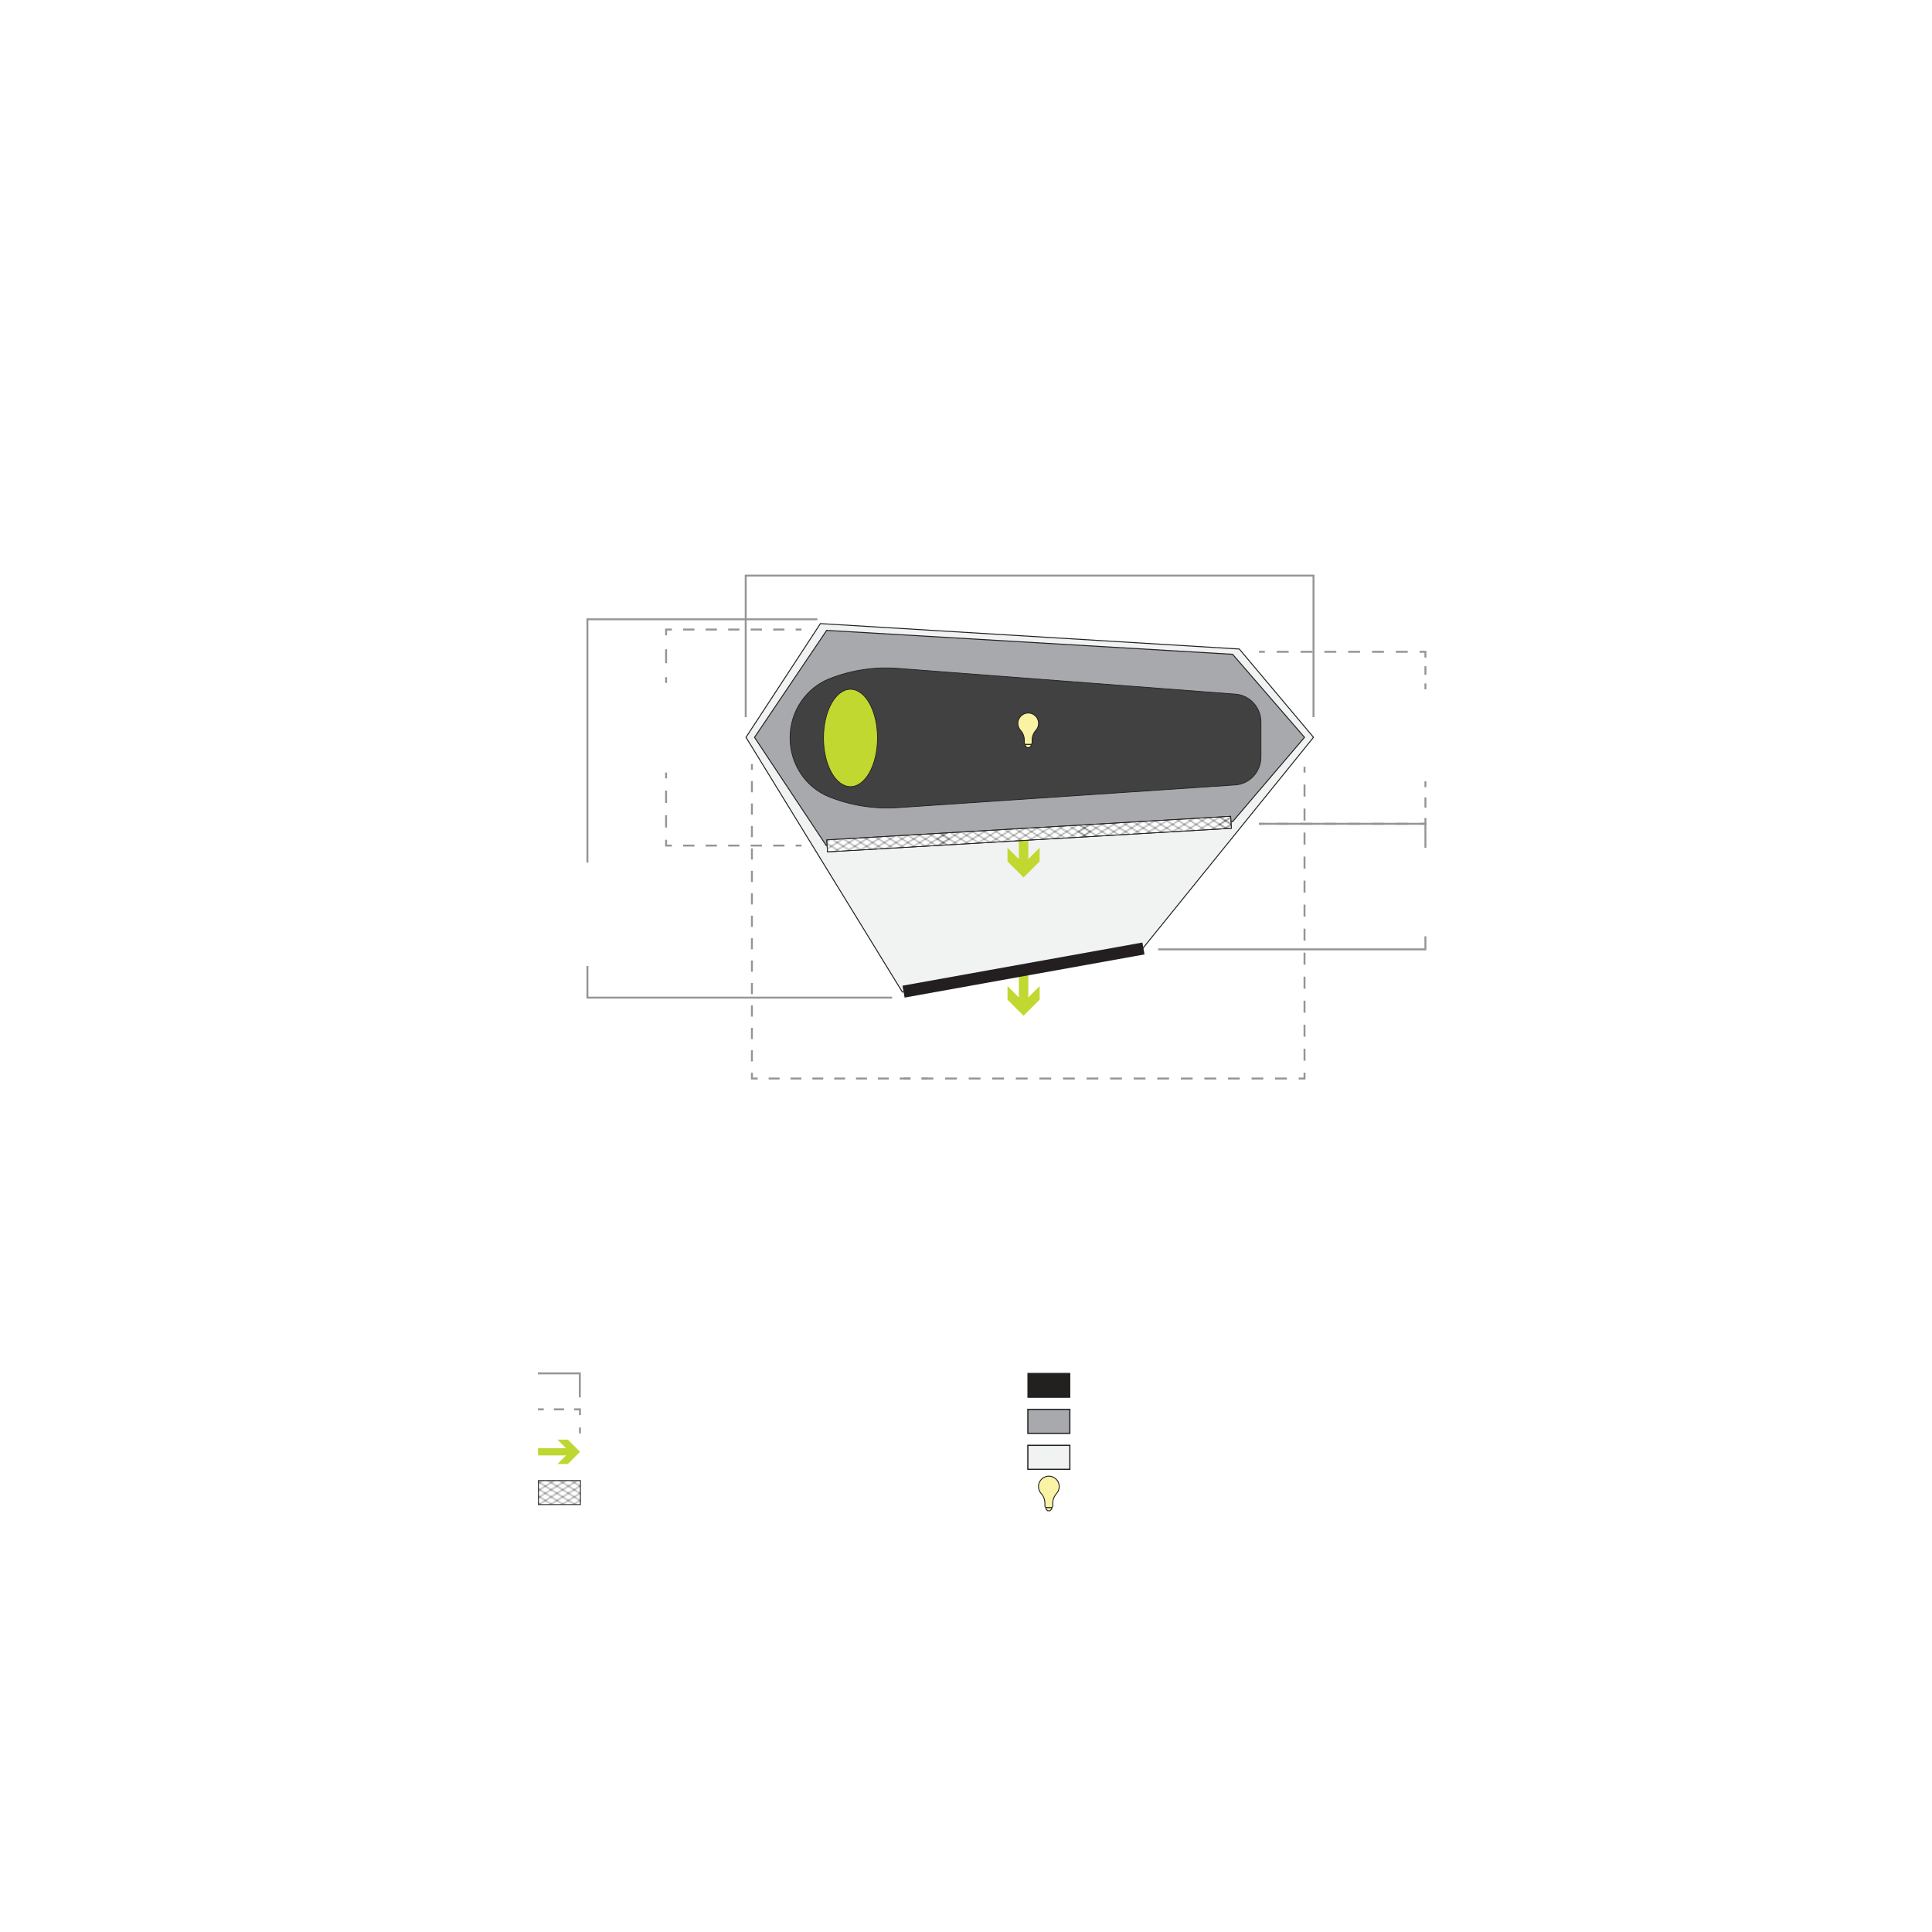 <svg viewBox="0 0 2000 2000" xmlns:xlink="http://www.w3.org/1999/xlink" xmlns="http://www.w3.org/2000/svg" id="Layer_3"><defs><style>.cls-1,.cls-2,.cls-3,.cls-4,.cls-5,.cls-6,.cls-7,.cls-8,.cls-9,.cls-10,.cls-11,.cls-12,.cls-13,.cls-14,.cls-15,.cls-16,.cls-17{fill:none;}.cls-18,.cls-19,.cls-20,.cls-21,.cls-22,.cls-23,.cls-24,.cls-9,.cls-25,.cls-26,.cls-27,.cls-28{stroke-miterlimit:10;}.cls-18,.cls-20,.cls-22,.cls-24,.cls-26,.cls-28{stroke:#231f20;}.cls-18,.cls-24{fill:#f1f2f2;}.cls-18,.cls-26{fill-rule:evenodd;}.cls-19{fill:#232020;}.cls-19,.cls-21,.cls-23,.cls-6,.cls-25,.cls-27{stroke:#232020;}.cls-19,.cls-21,.cls-25{stroke-width:.93px;}.cls-20,.cls-24{stroke-width:1.24px;}.cls-20,.cls-26{fill:#a7a9ac;}.cls-21{fill:#f9f3a3;}.cls-22,.cls-23,.cls-27,.cls-28{stroke-width:.75px;}.cls-22,.cls-29{fill:#c1d831;}.cls-2{stroke-dasharray:12.33 12.33;}.cls-2,.cls-3,.cls-4,.cls-5,.cls-7,.cls-8,.cls-10,.cls-11,.cls-12,.cls-13,.cls-14,.cls-15,.cls-16,.cls-17{stroke:#939598;stroke-miterlimit:3.86;stroke-width:2px;}.cls-3{stroke-dasharray:12.33 12.33;}.cls-23,.cls-30{fill:#fff;}.cls-31{fill:#231f20;}.cls-4{stroke-dasharray:14.43 14.43;}.cls-5{stroke-dasharray:12.2 12.2;}.cls-6{stroke-linecap:square;stroke-linejoin:bevel;stroke-width:.3px;}.cls-7{stroke-dasharray:8.93 8.93;}.cls-8{stroke-dasharray:12.43 12.43;}.cls-9{stroke:#bed731;stroke-width:7.45px;}.cls-10{stroke-dasharray:12.72 12.72;}.cls-11{stroke-dasharray:11.65 11.65;}.cls-32{fill:#bed731;}.cls-12{stroke-dasharray:11.65 11.65;}.cls-13{stroke-dasharray:10.64 10.64;}.cls-25{fill:url(#Diamond_2);}.cls-14{stroke-dasharray:11.61 11.61;}.cls-15{stroke-dasharray:10.49 10.49;}.cls-27{fill:url(#Diamond_2-2);}.cls-16{stroke-dasharray:11.31 11.31;}.cls-28{fill:#424142;}</style><pattern viewBox="0 0 72 72" patternUnits="userSpaceOnUse" patternTransform="translate(8922.56 1583.08) scale(1.99 1.24)" height="72" width="72" y="0" x="0" id="Diamond_2"><rect height="72" width="72" y="0" x="0" class="cls-1"></rect><line y2="144" x2="144" y1="72" x1="72" class="cls-6"></line><line y2="144" x2="72" y1="72" x1="144" class="cls-6"></line><line y2="141" x2="69" y1="72" x1="138" class="cls-6"></line><line y2="135.01" x2="68.99" y1="72" x1="132" class="cls-6"></line><line y2="129.01" x2="68.99" y1="72" x1="126" class="cls-6"></line><line y2="123.01" x2="68.99" y1="72" x1="120" class="cls-6"></line><line y2="117.02" x2="68.98" y1="72" x1="114" class="cls-6"></line><line y2="111.02" x2="68.98" y1="72" x1="108" class="cls-6"></line><line y2="105.03" x2="68.98" y1="72" x1="102" class="cls-6"></line><line y2="99.03" x2="68.97" y1="72" x1="96" class="cls-6"></line><line y2="93.03" x2="68.97" y1="72" x1="90" class="cls-6"></line><line y2="87.04" x2="68.96" y1="72" x1="84" class="cls-6"></line><line y2="81.04" x2="68.96" y1="72" x1="78" class="cls-6"></line><line y2="75.04" x2="68.96" y1="72" x1="72" class="cls-6"></line><line y2="144" x2="72" y1="72" class="cls-6"></line><line y2="141" x2="75" y1="72" x1="6" class="cls-6"></line><line y2="135.01" x2="75" y1="72" x1="12" class="cls-6"></line><line y2="129.01" x2="75.01" y1="72" x1="18" class="cls-6"></line><line y2="123.01" x2="75.01" y1="72" x1="24" class="cls-6"></line><line y2="117.02" x2="75.02" y1="72" x1="30" class="cls-6"></line><line y2="111.02" x2="75.02" y1="72" x1="36" class="cls-6"></line><line y2="105.03" x2="75.02" y1="72" x1="42" class="cls-6"></line><line y2="99.03" x2="75.03" y1="72" x1="48" class="cls-6"></line><line y2="93.03" x2="75.03" y1="72" x1="54" class="cls-6"></line><line y2="87.04" x2="75.03" y1="72" x1="60" class="cls-6"></line><line y2="81.04" x2="75.04" y1="72" x1="66" class="cls-6"></line><line y2="75.04" x2="75.04" y1="72" x1="72" class="cls-6"></line><line y2="144" y1="72" x1="72" class="cls-6"></line><line y2="141" x2="-3" y1="72" x1="66" class="cls-6"></line><line y2="135.01" x2="-3.01" y1="72" x1="60" class="cls-6"></line><line y2="129.01" x2="-3.01" y1="72" x1="54" class="cls-6"></line><line y2="123.01" x2="-3.01" y1="72" x1="48" class="cls-6"></line><line y2="117.02" x2="-3.02" y1="72" x1="42" class="cls-6"></line><line y2="111.02" x2="-3.02" y1="72" x1="36" class="cls-6"></line><line y2="105.03" x2="-3.02" y1="72" x1="30" class="cls-6"></line><line y2="99.03" x2="-3.03" y1="72" x1="24" class="cls-6"></line><line y2="93.03" x2="-3.03" y1="72" x1="18" class="cls-6"></line><line y2="87.04" x2="-3.04" y1="72" x1="12" class="cls-6"></line><line y2="81.04" x2="-3.04" y1="72" x1="6" class="cls-6"></line><line y2="75.04" x2="-3.04" y1="72" class="cls-6"></line><line y2="144" y1="72" x1="-72" class="cls-6"></line><line y2="141" x2="3" y1="72" x1="-66" class="cls-6"></line><line y2="135.01" x2="3" y1="72" x1="-60" class="cls-6"></line><line y2="129.01" x2="3.01" y1="72" x1="-54" class="cls-6"></line><line y2="123.01" x2="3.01" y1="72" x1="-48" class="cls-6"></line><line y2="117.02" x2="3.02" y1="72" x1="-42" class="cls-6"></line><line y2="111.02" x2="3.02" y1="72" x1="-36" class="cls-6"></line><line y2="105.03" x2="3.02" y1="72" x1="-30" class="cls-6"></line><line y2="99.03" x2="3.03" y1="72" x1="-24" class="cls-6"></line><line y2="93.03" x2="3.03" y1="72" x1="-18" class="cls-6"></line><line y2="87.04" x2="3.03" y1="72" x1="-12" class="cls-6"></line><line y2="81.04" x2="3.04" y1="72" x1="-6" class="cls-6"></line><line y2="75.04" x2="3.04" y1="72" class="cls-6"></line><line y2="144" x2="-72" y1="72" class="cls-6"></line><line y2="72" x2="144" x1="72" class="cls-6"></line><line y2="72" x2="138" y1="3" x1="69" class="cls-6"></line><line y2="72" x2="132" y1="9" x1="68.99" class="cls-6"></line><line y2="72" x2="126" y1="14.99" x1="68.99" class="cls-6"></line><line y2="72" x2="120" y1="20.99" x1="68.99" class="cls-6"></line><line y2="72" x2="114" y1="26.98" x1="68.98" class="cls-6"></line><line y2="72" x2="108" y1="32.98" x1="68.98" class="cls-6"></line><line y2="72" x2="102" y1="38.98" x1="68.98" class="cls-6"></line><line y2="72" x2="96" y1="44.97" x1="68.97" class="cls-6"></line><line y2="72" x2="90" y1="50.97" x1="68.97" class="cls-6"></line><line y2="72" x2="84" y1="56.96" x1="68.96" class="cls-6"></line><line y2="72" x2="78" y1="62.96" x1="68.96" class="cls-6"></line><line y2="72" x2="72" y1="68.96" x1="68.96" class="cls-6"></line><line y2="72" x2="72" x1="144" class="cls-6"></line><line y2="69" x2="69" x1="138" class="cls-6"></line><line y2="63.01" x2="68.99" x1="132" class="cls-6"></line><line y2="57.01" x2="68.99" x1="126" class="cls-6"></line><line y2="51.01" x2="68.99" x1="120" class="cls-6"></line><line y2="45.02" x2="68.98" x1="114" class="cls-6"></line><line y2="39.02" x2="68.98" x1="108" class="cls-6"></line><line y2="33.03" x2="68.98" x1="102" class="cls-6"></line><line y2="27.03" x2="68.97" x1="96" class="cls-6"></line><line y2="21.03" x2="68.97" x1="90" class="cls-6"></line><line y2="15.04" x2="68.96" x1="84" class="cls-6"></line><line y2="9.04" x2="68.96" x1="78" class="cls-6"></line><line y2="3.04" x2="68.96" x1="72" class="cls-6"></line><line y2="72" x2="72" class="cls-6"></line><line y2="72" x2="66" y1="3" x1="-3" class="cls-6"></line><line y2="72" x2="60" y1="9" x1="-3.01" class="cls-6"></line><line y2="72" x2="54" y1="14.99" x1="-3.01" class="cls-6"></line><line y2="72" x2="48" y1="20.99" x1="-3.01" class="cls-6"></line><line y2="72" x2="42" y1="26.98" x1="-3.02" class="cls-6"></line><line y2="72" x2="36" y1="32.98" x1="-3.02" class="cls-6"></line><line y2="72" x2="30" y1="38.98" x1="-3.02" class="cls-6"></line><line y2="72" x2="24" y1="44.97" x1="-3.03" class="cls-6"></line><line y2="72" x2="18" y1="50.97" x1="-3.03" class="cls-6"></line><line y2="72" x2="12" y1="56.96" x1="-3.04" class="cls-6"></line><line y2="72" x2="6" y1="62.96" x1="-3.04" class="cls-6"></line><line y2="72" y1="68.96" x1="-3.04" class="cls-6"></line><line y2="69" x2="75" x1="6" class="cls-6"></line><line y2="63.01" x2="75" x1="12" class="cls-6"></line><line y2="57.01" x2="75.01" x1="18" class="cls-6"></line><line y2="51.01" x2="75.01" x1="24" class="cls-6"></line><line y2="45.02" x2="75.02" x1="30" class="cls-6"></line><line y2="39.02" x2="75.02" x1="36" class="cls-6"></line><line y2="33.03" x2="75.02" x1="42" class="cls-6"></line><line y2="27.03" x2="75.03" x1="48" class="cls-6"></line><line y2="21.03" x2="75.03" x1="54" class="cls-6"></line><line y2="15.04" x2="75.03" x1="60" class="cls-6"></line><line y2="9.04" x2="75.04" x1="66" class="cls-6"></line><line y2="3.04" x2="75.04" x1="72" class="cls-6"></line><line y2="72" x1="72" class="cls-6"></line><line y2="69" x2="-3" x1="66" class="cls-6"></line><line y2="63.01" x2="-3.01" x1="60" class="cls-6"></line><line y2="57.01" x2="-3.01" x1="54" class="cls-6"></line><line y2="51.01" x2="-3.01" x1="48" class="cls-6"></line><line y2="45.02" x2="-3.02" x1="42" class="cls-6"></line><line y2="39.02" x2="-3.02" x1="36" class="cls-6"></line><line y2="33.03" x2="-3.02" x1="30" class="cls-6"></line><line y2="27.03" x2="-3.03" x1="24" class="cls-6"></line><line y2="21.03" x2="-3.03" x1="18" class="cls-6"></line><line y2="15.04" x2="-3.04" x1="12" class="cls-6"></line><line y2="9.04" x2="-3.04" x1="6" class="cls-6"></line><line y2="3.04" x2="-3.04" class="cls-6"></line><line y2="72" x2="6" y1="3" x1="75" class="cls-6"></line><line y2="72" x2="12" y1="9" x1="75" class="cls-6"></line><line y2="72" x2="18" y1="14.99" x1="75.01" class="cls-6"></line><line y2="72" x2="24" y1="20.99" x1="75.01" class="cls-6"></line><line y2="72" x2="30" y1="26.98" x1="75.02" class="cls-6"></line><line y2="72" x2="36" y1="32.98" x1="75.02" class="cls-6"></line><line y2="72" x2="42" y1="38.98" x1="75.02" class="cls-6"></line><line y2="72" x2="48" y1="44.97" x1="75.03" class="cls-6"></line><line y2="72" x2="54" y1="50.97" x1="75.03" class="cls-6"></line><line y2="72" x2="60" y1="56.96" x1="75.03" class="cls-6"></line><line y2="72" x2="66" y1="62.96" x1="75.04" class="cls-6"></line><line y2="72" x2="72" y1="68.96" x1="75.04" class="cls-6"></line><line y2="72" x1="-72" class="cls-6"></line><line y2="69" x2="3" x1="-66" class="cls-6"></line><line y2="63.01" x2="3" x1="-60" class="cls-6"></line><line y2="57.01" x2="3.01" x1="-54" class="cls-6"></line><line y2="51.01" x2="3.01" x1="-48" class="cls-6"></line><line y2="45.02" x2="3.02" x1="-42" class="cls-6"></line><line y2="39.02" x2="3.02" x1="-36" class="cls-6"></line><line y2="33.03" x2="3.02" x1="-30" class="cls-6"></line><line y2="27.03" x2="3.03" x1="-24" class="cls-6"></line><line y2="21.03" x2="3.03" x1="-18" class="cls-6"></line><line y2="15.04" x2="3.03" x1="-12" class="cls-6"></line><line y2="9.04" x2="3.04" x1="-6" class="cls-6"></line><line y2="3.04" x2="3.04" class="cls-6"></line><line y2="72" x2="-72" class="cls-6"></line><line y2="72" x2="-66" y1="3" x1="3" class="cls-6"></line><line y2="72" x2="-60" y1="9" x1="3" class="cls-6"></line><line y2="72" x2="-54" y1="14.99" x1="3.01" class="cls-6"></line><line y2="72" x2="-48" y1="20.99" x1="3.01" class="cls-6"></line><line y2="72" x2="-42" y1="26.98" x1="3.02" class="cls-6"></line><line y2="72" x2="-36" y1="32.98" x1="3.02" class="cls-6"></line><line y2="72" x2="-30" y1="38.98" x1="3.02" class="cls-6"></line><line y2="72" x2="-24" y1="44.97" x1="3.03" class="cls-6"></line><line y2="72" x2="-18" y1="50.97" x1="3.03" class="cls-6"></line><line y2="72" x2="-12" y1="56.96" x1="3.03" class="cls-6"></line><line y2="72" x2="-6" y1="62.96" x1="3.04" class="cls-6"></line><line y2="72" y1="68.96" x1="3.04" class="cls-6"></line><line x2="144" y1="-72" x1="72" class="cls-6"></line><line x2="138" y1="-69" x1="69" class="cls-6"></line><line x2="132" y1="-63" x1="68.99" class="cls-6"></line><line x2="126" y1="-57.01" x1="68.99" class="cls-6"></line><line x2="120" y1="-51.01" x1="68.99" class="cls-6"></line><line x2="114" y1="-45.02" x1="68.98" class="cls-6"></line><line x2="108" y1="-39.02" x1="68.98" class="cls-6"></line><line x2="102" y1="-33.02" x1="68.98" class="cls-6"></line><line x2="96" y1="-27.03" x1="68.97" class="cls-6"></line><line x2="90" y1="-21.03" x1="68.97" class="cls-6"></line><line x2="84" y1="-15.04" x1="68.96" class="cls-6"></line><line x2="78" y1="-9.04" x1="68.96" class="cls-6"></line><line x2="72" y1="-3.04" x1="68.96" class="cls-6"></line><line x2="72" y1="-72" x1="144" class="cls-6"></line><line x2="72" y1="-72" class="cls-6"></line><line x2="66" y1="-69" x1="-3" class="cls-6"></line><line x2="60" y1="-63" x1="-3.01" class="cls-6"></line><line x2="54" y1="-57.01" x1="-3.01" class="cls-6"></line><line x2="48" y1="-51.01" x1="-3.01" class="cls-6"></line><line x2="42" y1="-45.02" x1="-3.02" class="cls-6"></line><line x2="36" y1="-39.02" x1="-3.02" class="cls-6"></line><line x2="30" y1="-33.02" x1="-3.02" class="cls-6"></line><line x2="24" y1="-27.03" x1="-3.03" class="cls-6"></line><line x2="18" y1="-21.03" x1="-3.03" class="cls-6"></line><line x2="12" y1="-15.04" x1="-3.04" class="cls-6"></line><line x2="6" y1="-9.04" x1="-3.04" class="cls-6"></line><line y1="-3.04" x1="-3.04" class="cls-6"></line><line y1="-72" x1="72" class="cls-6"></line><line x2="6" y1="-69" x1="75" class="cls-6"></line><line x2="12" y1="-63" x1="75" class="cls-6"></line><line x2="18" y1="-57.01" x1="75.01" class="cls-6"></line><line x2="24" y1="-51.01" x1="75.01" class="cls-6"></line><line x2="30" y1="-45.02" x1="75.02" class="cls-6"></line><line x2="36" y1="-39.02" x1="75.02" class="cls-6"></line><line x2="42" y1="-33.02" x1="75.02" class="cls-6"></line><line x2="48" y1="-27.03" x1="75.03" class="cls-6"></line><line x2="54" y1="-21.03" x1="75.03" class="cls-6"></line><line x2="60" y1="-15.04" x1="75.03" class="cls-6"></line><line x2="66" y1="-9.04" x1="75.04" class="cls-6"></line><line x2="72" y1="-3.04" x1="75.04" class="cls-6"></line><line y1="-72" x1="-72" class="cls-6"></line><line x2="-72" y1="-72" class="cls-6"></line><line x2="-66" y1="-69" x1="3" class="cls-6"></line><line x2="-60" y1="-63" x1="3" class="cls-6"></line><line x2="-54" y1="-57.01" x1="3.01" class="cls-6"></line><line x2="-48" y1="-51.01" x1="3.01" class="cls-6"></line><line x2="-42" y1="-45.02" x1="3.02" class="cls-6"></line><line x2="-36" y1="-39.02" x1="3.02" class="cls-6"></line><line x2="-30" y1="-33.02" x1="3.02" class="cls-6"></line><line x2="-24" y1="-27.03" x1="3.03" class="cls-6"></line><line x2="-18" y1="-21.03" x1="3.03" class="cls-6"></line><line x2="-12" y1="-15.04" x1="3.03" class="cls-6"></line><line x2="-6" y1="-9.04" x1="3.04" class="cls-6"></line><line y1="-3.04" x1="3.04" class="cls-6"></line></pattern><pattern xlink:href="#Diamond_2" patternTransform="translate(9160.24 2379.12) rotate(.04) scale(2.03 1.27)" id="Diamond_2-2"></pattern></defs><path d="M1706.32,1232.36v5.56h-6.88v6.32h-6.27v-6.32h-6.92v-5.56h6.92v-6.32h6.27v6.32h6.88ZM1686.24,1247.28h20.08v5.8h-20.08v-5.8Z" class="cls-30"></path><path d="M1744.32,1244.08c0,5-3.83,9.56-12.42,9.56-3.95,0-8.14-.96-11.04-2.76l2.89-5.96c2.32,1.52,5.17,2.32,7.9,2.32s4.56-1.08,4.56-2.96c0-1.72-1.18-2.84-5.54-2.84h-7.74l1.43-16.36h18.16v6.12h-11.49l-.37,4.08h1.91c8.43,0,11.73,3.84,11.73,8.8Z" class="cls-30"></path><path d="M1746.35,1242.2c0-6.52,5.25-11.16,12.67-11.16,5.01,0,8.84,2.2,10.34,5.96l-5.99,3c-1.06-2.04-2.61-2.92-4.4-2.92-2.69,0-4.81,1.84-4.81,5.12s2.12,5.2,4.81,5.2c1.79,0,3.34-.88,4.4-2.92l5.99,3c-1.51,3.76-5.33,5.96-10.34,5.96-7.41,0-12.67-4.64-12.67-11.24Z" class="cls-30"></path><path d="M1809.97,1240.68v12.4h-7.74v-11.16c0-3.12-1.3-4.44-3.34-4.44-2.24,0-3.87,1.48-3.87,4.84v10.76h-7.74v-11.16c0-3.12-1.26-4.44-3.34-4.44-2.28,0-3.91,1.48-3.91,4.84v10.76h-7.74v-21.68h7.37v2.28c1.67-1.76,3.99-2.64,6.6-2.64,3.01,0,5.58,1.08,7.13,3.4,1.75-2.16,4.48-3.4,7.66-3.4,5.13,0,8.92,2.92,8.92,9.64Z" class="cls-30"></path><line y2="1477.78" x2="600.35" y1="1483.78" x1="600.35" class="cls-17"></line><polyline points="600.35 1464.95 600.35 1458.95 594.35 1458.95" class="cls-17"></polyline><line y2="1458.95" x2="568.14" y1="1458.95" x1="583.87" class="cls-15"></line><line y2="1458.95" x2="556.89" y1="1458.95" x1="562.89" class="cls-17"></line><path d="M627.29,1460.78h2.26v21h-2.26v-21Z" class="cls-30"></path><path d="M650.84,1472.63v9.15h-2.17v-8.94c0-3.33-1.77-5.04-4.83-5.04-3.45,0-5.62,2.1-5.62,5.7v8.28h-2.17v-15.78h2.08v2.91c1.16-1.92,3.33-3.03,6.11-3.03,3.91,0,6.6,2.22,6.6,6.75Z" class="cls-30"></path><path d="M665.19,1480.82c-.86.75-2.14,1.11-3.39,1.11-3.02,0-4.7-1.68-4.7-4.59v-9.54h-2.87v-1.8h2.87v-3.45h2.17v3.45h4.89v1.8h-4.89v9.42c0,1.86.98,2.88,2.78,2.88.89,0,1.77-.27,2.38-.81l.76,1.53Z" class="cls-30"></path><path d="M683.12,1474.55h-13.44c.24,3.3,2.81,5.49,6.32,5.49,1.96,0,3.7-.69,4.92-2.07l1.22,1.38c-1.44,1.68-3.67,2.58-6.2,2.58-5.01,0-8.43-3.36-8.43-8.04s3.33-8.01,7.85-8.01,7.79,3.27,7.79,8.01c0,.18-.03.42-.03.66ZM669.68,1472.96h11.39c-.27-3.09-2.57-5.25-5.71-5.25s-5.41,2.16-5.68,5.25Z" class="cls-30"></path><path d="M695.68,1465.88v2.07c-.18,0-.37-.03-.52-.03-3.36,0-5.41,2.1-5.41,5.82v8.04h-2.17v-15.78h2.08v3.09c1.01-2.1,3.05-3.21,6.02-3.21Z" class="cls-30"></path><path d="M714.62,1472.63v9.15h-2.17v-8.94c0-3.33-1.77-5.04-4.83-5.04-3.45,0-5.62,2.1-5.62,5.7v8.28h-2.17v-15.78h2.08v2.91c1.16-1.92,3.33-3.03,6.11-3.03,3.91,0,6.6,2.22,6.6,6.75Z" class="cls-30"></path><path d="M732.64,1472v9.78h-2.08v-2.46c-.98,1.62-2.87,2.61-5.53,2.61-3.64,0-5.87-1.86-5.87-4.59,0-2.43,1.59-4.47,6.2-4.47h5.1v-.96c0-2.7-1.56-4.17-4.55-4.17-2.08,0-4.03.72-5.35,1.86l-.98-1.59c1.62-1.35,4-2.13,6.54-2.13,4.15,0,6.51,2.04,6.51,6.12ZM730.47,1477.04v-2.58h-5.04c-3.12,0-4.12,1.2-4.12,2.82,0,1.83,1.5,2.97,4.06,2.97s4.25-1.14,5.1-3.21Z" class="cls-30"></path><path d="M738.53,1459.52h2.17v22.26h-2.17v-22.26Z" class="cls-30"></path><path d="M755.21,1460.78h8.71c6.84,0,11.46,4.32,11.46,10.5s-4.61,10.5-11.46,10.5h-8.71v-21ZM763.79,1479.86c5.68,0,9.35-3.54,9.35-8.58s-3.67-8.58-9.35-8.58h-6.32v17.16h6.32Z" class="cls-30"></path><path d="M779.49,1461.02c0-.81.7-1.5,1.59-1.5s1.59.66,1.59,1.47c0,.87-.67,1.56-1.59,1.56s-1.59-.69-1.59-1.53ZM779.98,1466h2.17v15.78h-2.17v-15.78Z" class="cls-30"></path><path d="M814.71,1472.63v9.15h-2.17v-8.94c0-3.33-1.71-5.04-4.61-5.04-3.3,0-5.38,2.1-5.38,5.7v8.28h-2.17v-8.94c0-3.33-1.71-5.04-4.64-5.04-3.27,0-5.38,2.1-5.38,5.7v8.28h-2.17v-15.78h2.08v2.88c1.13-1.89,3.21-3,5.9-3s4.73,1.11,5.71,3.33c1.16-2.04,3.45-3.33,6.35-3.33,3.91,0,6.48,2.22,6.48,6.75Z" class="cls-30"></path><path d="M834.6,1474.55h-13.44c.24,3.3,2.81,5.49,6.32,5.49,1.96,0,3.7-.69,4.92-2.07l1.22,1.38c-1.44,1.68-3.67,2.58-6.2,2.58-5.01,0-8.43-3.36-8.43-8.04s3.33-8.01,7.85-8.01,7.79,3.27,7.79,8.01c0,.18-.03.42-.03.66ZM821.16,1472.96h11.39c-.27-3.09-2.57-5.25-5.71-5.25s-5.41,2.16-5.68,5.25Z" class="cls-30"></path><path d="M853.84,1472.63v9.15h-2.17v-8.94c0-3.33-1.77-5.04-4.83-5.04-3.45,0-5.62,2.1-5.62,5.7v8.28h-2.17v-15.78h2.08v2.91c1.16-1.92,3.33-3.03,6.11-3.03,3.91,0,6.6,2.22,6.6,6.75Z" class="cls-30"></path><path d="M857.51,1479.98l.98-1.68c1.28.99,3.45,1.77,5.71,1.77,3.05,0,4.31-1.02,4.31-2.58,0-4.11-10.42-.87-10.42-7.11,0-2.58,2.26-4.5,6.35-4.5,2.08,0,4.34.57,5.68,1.47l-.95,1.71c-1.4-.96-3.08-1.35-4.73-1.35-2.9,0-4.19,1.11-4.19,2.61,0,4.26,10.42,1.05,10.42,7.11,0,2.73-2.44,4.5-6.63,4.5-2.66,0-5.22-.84-6.54-1.95Z" class="cls-30"></path><path d="M874.18,1461.02c0-.81.7-1.5,1.59-1.5s1.59.66,1.59,1.47c0,.87-.67,1.56-1.59,1.56s-1.59-.69-1.59-1.53ZM874.67,1466h2.17v15.78h-2.17v-15.78Z" class="cls-30"></path><path d="M881.27,1473.89c0-4.68,3.48-8.01,8.19-8.01s8.16,3.33,8.16,8.01-3.45,8.04-8.16,8.04-8.19-3.36-8.19-8.04ZM895.41,1473.89c0-3.69-2.54-6.15-5.96-6.15s-5.99,2.46-5.99,6.15,2.57,6.15,5.99,6.15,5.96-2.46,5.96-6.15Z" class="cls-30"></path><path d="M916.83,1472.63v9.15h-2.17v-8.94c0-3.33-1.77-5.04-4.83-5.04-3.45,0-5.62,2.1-5.62,5.7v8.28h-2.17v-15.78h2.08v2.91c1.16-1.92,3.33-3.03,6.11-3.03,3.91,0,6.6,2.22,6.6,6.75Z" class="cls-30"></path><path d="M920.49,1479.98l.98-1.68c1.28.99,3.45,1.77,5.71,1.77,3.05,0,4.31-1.02,4.31-2.58,0-4.11-10.42-.87-10.42-7.11,0-2.58,2.26-4.5,6.35-4.5,2.08,0,4.34.57,5.68,1.47l-.95,1.71c-1.4-.96-3.08-1.35-4.73-1.35-2.9,0-4.19,1.11-4.19,2.61,0,4.26,10.42,1.05,10.42,7.11,0,2.73-2.44,4.5-6.63,4.5-2.66,0-5.22-.84-6.54-1.95Z" class="cls-30"></path><path d="M642.41,1517.12v1.92h-15.12v-21h14.66v1.92h-12.4v7.47h11.06v1.89h-11.06v7.8h12.86Z" class="cls-30"></path><path d="M662.05,1509.89v9.15h-2.17v-8.94c0-3.33-1.77-5.04-4.83-5.04-3.45,0-5.62,2.1-5.62,5.7v8.28h-2.17v-15.78h2.08v2.91c1.16-1.92,3.33-3.03,6.11-3.03,3.91,0,6.6,2.22,6.6,6.75Z" class="cls-30"></path><path d="M676.4,1518.08c-.85.75-2.14,1.11-3.39,1.11-3.02,0-4.7-1.68-4.7-4.59v-9.54h-2.87v-1.8h2.87v-3.45h2.17v3.45h4.89v1.8h-4.89v9.42c0,1.86.98,2.88,2.78,2.88.89,0,1.77-.27,2.38-.81l.76,1.53Z" class="cls-30"></path><path d="M688.44,1503.14v2.07c-.18,0-.37-.03-.52-.03-3.36,0-5.41,2.1-5.41,5.82v8.04h-2.17v-15.78h2.08v3.09c1.01-2.1,3.05-3.21,6.02-3.21Z" class="cls-30"></path><path d="M706.1,1503.26l-8.03,17.67c-1.34,3.09-3.05,4.08-5.35,4.08-1.5,0-2.93-.48-3.91-1.44l1.01-1.59c.79.78,1.77,1.2,2.93,1.2,1.44,0,2.41-.66,3.33-2.64l.7-1.53-7.18-15.75h2.26l6.05,13.41,6.05-13.41h2.14Z" class="cls-30"></path><path d="M715.44,1493.78h1.99l-10.08,28.26h-1.99l10.08-28.26Z" class="cls-30"></path><path d="M734.96,1517.12v1.92h-15.12v-21h14.66v1.92h-12.4v7.47h11.06v1.89h-11.06v7.8h12.86Z" class="cls-30"></path><path d="M750.05,1519.04l-5.1-6.6-5.13,6.6h-2.44l6.35-8.1-6.05-7.68h2.44l4.83,6.18,4.83-6.18h2.38l-6.05,7.68,6.42,8.1h-2.47Z" class="cls-30"></path><path d="M755.64,1498.28c0-.81.7-1.5,1.59-1.5s1.59.66,1.59,1.47c0,.87-.67,1.56-1.59,1.56s-1.59-.69-1.59-1.53ZM756.13,1503.26h2.17v15.78h-2.17v-15.78Z" class="cls-30"></path><path d="M772.81,1518.08c-.85.75-2.14,1.11-3.39,1.11-3.02,0-4.7-1.68-4.7-4.59v-9.54h-2.87v-1.8h2.87v-3.45h2.17v3.45h4.89v1.8h-4.89v9.42c0,1.86.98,2.88,2.78,2.88.89,0,1.77-.27,2.38-.81l.76,1.53Z" class="cls-30"></path><path d="M649.5,1537.1v21h-2.17v-16.8l-8.4,14.13h-1.07l-8.4-14.04v16.71h-2.17v-21h1.86l9.29,15.57,9.2-15.57h1.86Z" class="cls-30"></path><path d="M669.99,1550.87h-13.44c.24,3.3,2.81,5.49,6.32,5.49,1.96,0,3.7-.69,4.92-2.07l1.22,1.38c-1.44,1.68-3.67,2.58-6.2,2.58-5.01,0-8.43-3.36-8.43-8.04s3.33-8.01,7.85-8.01,7.79,3.27,7.79,8.01c0,.18-.03.42-.03.66ZM656.55,1549.28h11.39c-.27-3.09-2.57-5.25-5.71-5.25s-5.41,2.16-5.68,5.25Z" class="cls-30"></path><path d="M672.22,1556.3l.98-1.68c1.28.99,3.45,1.77,5.71,1.77,3.05,0,4.31-1.02,4.31-2.58,0-4.11-10.42-.87-10.42-7.11,0-2.58,2.26-4.5,6.35-4.5,2.08,0,4.34.57,5.68,1.47l-.95,1.71c-1.41-.96-3.09-1.35-4.74-1.35-2.9,0-4.19,1.11-4.19,2.61,0,4.26,10.42,1.05,10.42,7.11,0,2.73-2.44,4.5-6.63,4.5-2.66,0-5.22-.84-6.54-1.95Z" class="cls-30"></path><path d="M704.17,1548.95v9.15h-2.17v-8.94c0-3.33-1.77-5.04-4.83-5.04-3.45,0-5.62,2.1-5.62,5.7v8.28h-2.17v-22.26h2.17v9.24c1.19-1.83,3.3-2.88,6.02-2.88,3.91,0,6.6,2.22,6.6,6.75Z" class="cls-30"></path><path d="M718.53,1537.1h8.71c6.84,0,11.46,4.32,11.46,10.5s-4.61,10.5-11.46,10.5h-8.71v-21ZM727.11,1556.18c5.68,0,9.35-3.54,9.35-8.58s-3.67-8.58-9.35-8.58h-6.32v17.16h6.32Z" class="cls-30"></path><path d="M741.68,1550.21c0-4.68,3.48-8.01,8.19-8.01s8.16,3.33,8.16,8.01-3.45,8.04-8.16,8.04-8.19-3.36-8.19-8.04ZM755.82,1550.21c0-3.69-2.54-6.15-5.96-6.15s-5.99,2.46-5.99,6.15,2.57,6.15,5.99,6.15,5.96-2.46,5.96-6.15Z" class="cls-30"></path><path d="M760.83,1550.21c0-4.68,3.48-8.01,8.19-8.01s8.16,3.33,8.16,8.01-3.45,8.04-8.16,8.04-8.19-3.36-8.19-8.04ZM774.98,1550.21c0-3.69-2.54-6.15-5.96-6.15s-5.99,2.46-5.99,6.15,2.57,6.15,5.99,6.15,5.96-2.46,5.96-6.15Z" class="cls-30"></path><path d="M789.7,1542.2v2.07c-.18,0-.37-.03-.52-.03-3.36,0-5.41,2.1-5.41,5.82v8.04h-2.17v-15.78h2.08v3.09c1.01-2.1,3.05-3.21,6.02-3.21Z" class="cls-30"></path><polyline points="600.24 1446.53 600.24 1421.7 556.78 1421.7" class="cls-17"></polyline><path d="M642.41,1442.61v1.92h-15.12v-21h14.66v1.92h-12.4v7.47h11.06v1.89h-11.06v7.8h12.86Z" class="cls-30"></path><path d="M657.5,1444.53l-5.1-6.6-5.13,6.6h-2.44l6.35-8.1-6.05-7.68h2.44l4.83,6.18,4.83-6.18h2.38l-6.05,7.68,6.42,8.1h-2.47Z" class="cls-30"></path><path d="M672.04,1443.57c-.86.75-2.14,1.11-3.39,1.11-3.02,0-4.7-1.68-4.7-4.59v-9.54h-2.87v-1.8h2.87v-3.45h2.17v3.45h4.89v1.8h-4.89v9.42c0,1.86.98,2.88,2.78,2.88.89,0,1.77-.27,2.38-.81l.76,1.53Z" class="cls-30"></path><path d="M689.97,1437.3h-13.44c.24,3.3,2.81,5.49,6.32,5.49,1.96,0,3.7-.69,4.92-2.07l1.22,1.38c-1.44,1.68-3.67,2.58-6.2,2.58-5.01,0-8.43-3.36-8.43-8.04s3.33-8.01,7.85-8.01,7.79,3.27,7.79,8.01c0,.18-.03.42-.03.66ZM676.53,1435.71h11.39c-.27-3.09-2.57-5.25-5.71-5.25s-5.41,2.16-5.68,5.25Z" class="cls-30"></path><path d="M702.52,1428.63v2.07c-.18,0-.37-.03-.52-.03-3.36,0-5.41,2.1-5.41,5.82v8.04h-2.17v-15.78h2.08v3.09c1.01-2.1,3.05-3.21,6.02-3.21Z" class="cls-30"></path><path d="M721.46,1435.38v9.15h-2.17v-8.94c0-3.33-1.77-5.04-4.83-5.04-3.45,0-5.62,2.1-5.62,5.7v8.28h-2.17v-15.78h2.08v2.91c1.16-1.92,3.33-3.03,6.11-3.03,3.91,0,6.6,2.22,6.6,6.75Z" class="cls-30"></path><path d="M739.48,1434.75v9.78h-2.08v-2.46c-.98,1.62-2.87,2.61-5.53,2.61-3.64,0-5.87-1.86-5.87-4.59,0-2.43,1.59-4.47,6.2-4.47h5.1v-.96c0-2.7-1.56-4.17-4.55-4.17-2.08,0-4.03.72-5.35,1.86l-.98-1.59c1.62-1.35,4-2.13,6.54-2.13,4.15,0,6.51,2.04,6.51,6.12ZM737.31,1439.79v-2.58h-5.04c-3.12,0-4.12,1.2-4.12,2.82,0,1.83,1.5,2.97,4.06,2.97s4.25-1.14,5.1-3.21Z" class="cls-30"></path><path d="M745.38,1422.27h2.17v22.26h-2.17v-22.26Z" class="cls-30"></path><path d="M762.05,1423.53h8.71c6.84,0,11.46,4.32,11.46,10.5s-4.61,10.5-11.46,10.5h-8.71v-21ZM770.64,1442.61c5.68,0,9.35-3.54,9.35-8.58s-3.67-8.58-9.35-8.58h-6.32v17.16h6.32Z" class="cls-30"></path><path d="M786.34,1423.77c0-.81.7-1.5,1.59-1.5s1.59.66,1.59,1.47c0,.87-.67,1.56-1.59,1.56s-1.59-.69-1.59-1.53ZM786.83,1428.75h2.17v15.78h-2.17v-15.78Z" class="cls-30"></path><path d="M821.56,1435.38v9.15h-2.17v-8.94c0-3.33-1.71-5.04-4.61-5.04-3.3,0-5.38,2.1-5.38,5.7v8.28h-2.17v-8.94c0-3.33-1.71-5.04-4.64-5.04-3.27,0-5.38,2.1-5.38,5.7v8.28h-2.17v-15.78h2.08v2.88c1.13-1.89,3.21-3,5.9-3s4.73,1.11,5.71,3.33c1.16-2.04,3.45-3.33,6.35-3.33,3.91,0,6.48,2.22,6.48,6.75Z" class="cls-30"></path><path d="M841.44,1437.3h-13.44c.24,3.3,2.81,5.49,6.32,5.49,1.96,0,3.7-.69,4.92-2.07l1.22,1.38c-1.44,1.68-3.67,2.58-6.2,2.58-5.01,0-8.43-3.36-8.43-8.04s3.33-8.01,7.85-8.01,7.79,3.27,7.79,8.01c0,.18-.03.42-.03.66ZM828,1435.71h11.39c-.27-3.09-2.57-5.25-5.71-5.25s-5.41,2.16-5.68,5.25Z" class="cls-30"></path><path d="M860.69,1435.38v9.15h-2.17v-8.94c0-3.33-1.77-5.04-4.83-5.04-3.45,0-5.62,2.1-5.62,5.7v8.28h-2.17v-15.78h2.08v2.91c1.16-1.92,3.33-3.03,6.11-3.03,3.91,0,6.6,2.22,6.6,6.75Z" class="cls-30"></path><path d="M864.35,1442.73l.98-1.68c1.28.99,3.45,1.77,5.71,1.77,3.05,0,4.31-1.02,4.31-2.58,0-4.11-10.42-.87-10.42-7.11,0-2.58,2.26-4.5,6.35-4.5,2.08,0,4.34.57,5.68,1.47l-.95,1.71c-1.4-.96-3.08-1.35-4.73-1.35-2.9,0-4.19,1.11-4.19,2.61,0,4.26,10.42,1.05,10.42,7.11,0,2.73-2.44,4.5-6.63,4.5-2.66,0-5.22-.84-6.54-1.95Z" class="cls-30"></path><path d="M881.03,1423.77c0-.81.7-1.5,1.59-1.5s1.59.66,1.59,1.47c0,.87-.67,1.56-1.59,1.56s-1.59-.69-1.59-1.53ZM881.52,1428.75h2.17v15.78h-2.17v-15.78Z" class="cls-30"></path><path d="M888.11,1436.64c0-4.68,3.48-8.01,8.19-8.01s8.16,3.33,8.16,8.01-3.45,8.04-8.16,8.04-8.19-3.36-8.19-8.04ZM902.26,1436.64c0-3.69-2.54-6.15-5.96-6.15s-5.99,2.46-5.99,6.15,2.57,6.15,5.99,6.15,5.96-2.46,5.96-6.15Z" class="cls-30"></path><path d="M923.67,1435.38v9.15h-2.17v-8.94c0-3.33-1.77-5.04-4.83-5.04-3.45,0-5.62,2.1-5.62,5.7v8.28h-2.17v-15.78h2.08v2.91c1.16-1.92,3.33-3.03,6.11-3.03,3.91,0,6.6,2.22,6.6,6.75Z" class="cls-30"></path><path d="M927.33,1442.73l.98-1.68c1.28.99,3.45,1.77,5.71,1.77,3.05,0,4.31-1.02,4.31-2.58,0-4.11-10.42-.87-10.42-7.11,0-2.58,2.26-4.5,6.35-4.5,2.08,0,4.34.57,5.68,1.47l-.95,1.71c-1.4-.96-3.08-1.35-4.73-1.35-2.9,0-4.19,1.11-4.19,2.61,0,4.26,10.42,1.05,10.42,7.11,0,2.73-2.44,4.5-6.63,4.5-2.66,0-5.22-.84-6.54-1.95Z" class="cls-30"></path><rect transform="translate(2519.88 348.35) rotate(90)" height="43.46" width="24.83" y="1412.38" x="1073.35" class="cls-19"></rect><path d="M1132.86,1423.53h8.71c6.84,0,11.46,4.32,11.46,10.5s-4.61,10.5-11.46,10.5h-8.71v-21ZM1141.44,1442.61c5.68,0,9.35-3.54,9.35-8.58s-3.67-8.58-9.35-8.58h-6.32v17.16h6.32Z" class="cls-30"></path><path d="M1156.01,1436.64c0-4.68,3.48-8.01,8.19-8.01s8.16,3.33,8.16,8.01-3.45,8.04-8.16,8.04-8.19-3.36-8.19-8.04ZM1170.15,1436.64c0-3.69-2.54-6.15-5.96-6.15s-5.99,2.46-5.99,6.15,2.57,6.15,5.99,6.15,5.96-2.46,5.96-6.15Z" class="cls-30"></path><path d="M1175.16,1436.64c0-4.68,3.48-8.01,8.19-8.01s8.16,3.33,8.16,8.01-3.45,8.04-8.16,8.04-8.19-3.36-8.19-8.04ZM1189.31,1436.64c0-3.69-2.54-6.15-5.96-6.15s-5.99,2.46-5.99,6.15,2.57,6.15,5.99,6.15,5.96-2.46,5.96-6.15Z" class="cls-30"></path><path d="M1204.03,1428.63v2.07c-.18,0-.37-.03-.52-.03-3.36,0-5.41,2.1-5.41,5.82v8.04h-2.17v-15.78h2.08v3.09c1.01-2.1,3.05-3.21,6.02-3.21Z" class="cls-30"></path><path d="M1214.48,1419.27h1.99l-10.08,28.26h-1.99l10.08-28.26Z" class="cls-30"></path><path d="M1248.23,1423.53l-7.21,21h-2.38l-6.26-17.91-6.29,17.91h-2.35l-7.21-21h2.32l6.17,18.06,6.38-18.06h2.11l6.29,18.15,6.26-18.15h2.17Z" class="cls-30"></path><path d="M1251.86,1423.77c0-.81.7-1.5,1.59-1.5s1.59.66,1.59,1.47c0,.87-.67,1.56-1.59,1.56s-1.59-.69-1.59-1.53ZM1252.35,1428.75h2.17v15.78h-2.17v-15.78Z" class="cls-30"></path><path d="M1275.35,1435.38v9.15h-2.17v-8.94c0-3.33-1.77-5.04-4.83-5.04-3.45,0-5.62,2.1-5.62,5.7v8.28h-2.17v-15.78h2.08v2.91c1.16-1.92,3.33-3.03,6.11-3.03,3.91,0,6.6,2.22,6.6,6.75Z" class="cls-30"></path><path d="M1295.91,1422.27v22.26h-2.08v-3.12c-1.31,2.13-3.54,3.27-6.2,3.27-4.58,0-8-3.27-8-8.04s3.42-8.01,8-8.01c2.57,0,4.77,1.08,6.11,3.12v-9.48h2.17ZM1293.77,1436.64c0-3.69-2.57-6.15-5.96-6.15s-5.99,2.46-5.99,6.15,2.57,6.15,5.99,6.15,5.96-2.46,5.96-6.15Z" class="cls-30"></path><path d="M1300.34,1436.64c0-4.68,3.48-8.01,8.19-8.01s8.16,3.33,8.16,8.01-3.45,8.04-8.16,8.04-8.19-3.36-8.19-8.04ZM1314.48,1436.64c0-3.69-2.54-6.15-5.96-6.15s-5.99,2.46-5.99,6.15,2.57,6.15,5.99,6.15,5.96-2.46,5.96-6.15Z" class="cls-30"></path><path d="M1344.69,1428.75l-6.08,15.78h-2.05l-5.07-12.93-5.07,12.93h-2.05l-6.05-15.78h2.08l5.04,13.41,5.16-13.41h1.86l5.13,13.41,5.1-13.41h1.99Z" class="cls-30"></path><path d="M1354.53,1434.03c0-6.15,4.77-10.68,11.21-10.68,3.12,0,5.93,1.02,7.82,3.06l-1.44,1.41c-1.74-1.74-3.88-2.49-6.32-2.49-5.16,0-9.04,3.72-9.04,8.7s3.88,8.7,9.04,8.7c2.44,0,4.58-.75,6.32-2.52l1.44,1.41c-1.89,2.04-4.7,3.09-7.85,3.09-6.42,0-11.18-4.53-11.18-10.68Z" class="cls-30"></path><path d="M1376.3,1436.64c0-4.68,3.48-8.01,8.19-8.01s8.16,3.33,8.16,8.01-3.45,8.04-8.16,8.04-8.19-3.36-8.19-8.04ZM1390.45,1436.64c0-3.69-2.54-6.15-5.96-6.15s-5.99,2.46-5.99,6.15,2.57,6.15,5.99,6.15,5.96-2.46,5.96-6.15Z" class="cls-30"></path><path d="M1410.58,1428.75l-7.15,15.78h-2.23l-7.12-15.78h2.26l6.02,13.44,6.08-13.44h2.14Z" class="cls-30"></path><path d="M1427.62,1437.3h-13.44c.24,3.3,2.81,5.49,6.32,5.49,1.96,0,3.7-.69,4.92-2.07l1.22,1.38c-1.44,1.68-3.67,2.58-6.2,2.58-5.01,0-8.43-3.36-8.43-8.04s3.33-8.01,7.85-8.01,7.79,3.27,7.79,8.01c0,.18-.03.42-.03.66ZM1414.18,1435.71h11.39c-.27-3.09-2.57-5.25-5.71-5.25s-5.41,2.16-5.68,5.25Z" class="cls-30"></path><path d="M1440.18,1428.63v2.07c-.18,0-.37-.03-.52-.03-3.36,0-5.41,2.1-5.41,5.82v8.04h-2.17v-15.78h2.08v3.09c1.01-2.1,3.05-3.21,6.02-3.21Z" class="cls-30"></path><path d="M1132.86,1534.78h2.26v19.08h11.97v1.92h-14.24v-21Z" class="cls-30"></path><path d="M1162.52,1546v9.78h-2.08v-2.46c-.98,1.62-2.87,2.61-5.53,2.61-3.64,0-5.87-1.86-5.87-4.59,0-2.43,1.59-4.47,6.2-4.47h5.1v-.96c0-2.7-1.56-4.17-4.55-4.17-2.08,0-4.03.72-5.35,1.86l-.98-1.59c1.62-1.35,4-2.13,6.54-2.13,4.15,0,6.51,2.04,6.51,6.12ZM1160.35,1551.04v-2.58h-5.04c-3.12,0-4.12,1.2-4.12,2.82,0,1.83,1.5,2.97,4.06,2.97s4.25-1.14,5.1-3.21Z" class="cls-30"></path><path d="M1183.2,1546.63v9.15h-2.17v-8.94c0-3.33-1.77-5.04-4.83-5.04-3.45,0-5.62,2.1-5.62,5.7v8.28h-2.17v-15.78h2.08v2.91c1.16-1.92,3.33-3.03,6.11-3.03,3.91,0,6.6,2.22,6.6,6.75Z" class="cls-30"></path><path d="M1197.55,1554.82c-.85.75-2.14,1.11-3.39,1.11-3.02,0-4.7-1.68-4.7-4.59v-9.54h-2.87v-1.8h2.87v-3.45h2.17v3.45h4.89v1.8h-4.89v9.42c0,1.86.98,2.88,2.78,2.88.89,0,1.77-.27,2.38-.81l.76,1.53Z" class="cls-30"></path><path d="M1215.48,1548.55h-13.44c.24,3.3,2.81,5.49,6.32,5.49,1.96,0,3.7-.69,4.92-2.07l1.22,1.38c-1.44,1.68-3.67,2.58-6.2,2.58-5.01,0-8.43-3.36-8.43-8.04s3.33-8.01,7.85-8.01,7.79,3.27,7.79,8.01c0,.18-.03.42-.03.66ZM1202.04,1546.96h11.39c-.28-3.09-2.57-5.25-5.71-5.25s-5.41,2.16-5.68,5.25Z" class="cls-30"></path><path d="M1228.04,1539.88v2.07c-.18,0-.37-.03-.52-.03-3.36,0-5.41,2.1-5.41,5.82v8.04h-2.17v-15.78h2.08v3.09c1.01-2.1,3.05-3.21,6.02-3.21Z" class="cls-30"></path><path d="M1246.98,1546.63v9.15h-2.17v-8.94c0-3.33-1.77-5.04-4.83-5.04-3.45,0-5.62,2.1-5.62,5.7v8.28h-2.17v-15.78h2.08v2.91c1.16-1.92,3.33-3.03,6.11-3.03,3.91,0,6.6,2.22,6.6,6.75Z" class="cls-30"></path><path d="M1279.2,1534.78v21h-2.23v-9.69h-13.38v9.69h-2.26v-21h2.26v9.36h13.38v-9.36h2.23Z" class="cls-30"></path><path d="M1297.83,1546v9.78h-2.08v-2.46c-.98,1.62-2.87,2.61-5.53,2.61-3.63,0-5.87-1.86-5.87-4.59,0-2.43,1.59-4.47,6.2-4.47h5.1v-.96c0-2.7-1.56-4.17-4.55-4.17-2.08,0-4.03.72-5.35,1.86l-.98-1.59c1.62-1.35,4-2.13,6.54-2.13,4.16,0,6.51,2.04,6.51,6.12ZM1295.66,1551.04v-2.58h-5.04c-3.12,0-4.12,1.2-4.12,2.82,0,1.83,1.5,2.97,4.06,2.97s4.25-1.14,5.1-3.21Z" class="cls-30"></path><path d="M1318.51,1546.63v9.15h-2.17v-8.94c0-3.33-1.77-5.04-4.83-5.04-3.45,0-5.62,2.1-5.62,5.7v8.28h-2.17v-15.78h2.08v2.91c1.16-1.92,3.33-3.03,6.11-3.03,3.91,0,6.6,2.22,6.6,6.75Z" class="cls-30"></path><path d="M1339.28,1540v13.86c0,5.43-2.72,7.89-8.03,7.89-2.93,0-5.8-.87-7.48-2.43l1.1-1.62c1.53,1.35,3.85,2.16,6.32,2.16,4.06,0,5.93-1.83,5.93-5.73v-2.01c-1.34,2.01-3.63,3.06-6.26,3.06-4.58,0-8.06-3.15-8.06-7.68s3.48-7.62,8.06-7.62c2.69,0,5.01,1.08,6.35,3.15v-3.03h2.08ZM1337.18,1547.5c0-3.42-2.57-5.76-6.11-5.76s-6.08,2.34-6.08,5.76,2.54,5.79,6.08,5.79,6.11-2.37,6.11-5.79Z" class="cls-30"></path><path d="M1344.87,1535.02c0-.81.7-1.5,1.59-1.5s1.59.66,1.59,1.47c0,.87-.67,1.56-1.59,1.56s-1.59-.69-1.59-1.53ZM1345.36,1540h2.17v15.78h-2.17v-15.78Z" class="cls-30"></path><path d="M1368.36,1546.63v9.15h-2.17v-8.94c0-3.33-1.77-5.04-4.83-5.04-3.45,0-5.62,2.1-5.62,5.7v8.28h-2.17v-15.78h2.08v2.91c1.16-1.92,3.33-3.03,6.11-3.03,3.91,0,6.6,2.22,6.6,6.75Z" class="cls-30"></path><path d="M1389.13,1540v13.86c0,5.43-2.72,7.89-8.03,7.89-2.93,0-5.8-.87-7.48-2.43l1.1-1.62c1.53,1.35,3.85,2.16,6.32,2.16,4.06,0,5.93-1.83,5.93-5.73v-2.01c-1.34,2.01-3.63,3.06-6.26,3.06-4.58,0-8.06-3.15-8.06-7.68s3.48-7.62,8.06-7.62c2.69,0,5.01,1.08,6.35,3.15v-3.03h2.08ZM1387.03,1547.5c0-3.42-2.57-5.76-6.11-5.76s-6.08,2.34-6.08,5.76,2.54,5.79,6.08,5.79,6.11-2.37,6.11-5.79Z" class="cls-30"></path><path d="M1420.41,1541.98c0,4.47-3.3,7.17-8.74,7.17h-5.74v6.63h-2.26v-21h8c5.44,0,8.74,2.7,8.74,7.2ZM1418.15,1541.98c0-3.36-2.26-5.28-6.54-5.28h-5.68v10.5h5.68c4.28,0,6.54-1.92,6.54-5.22Z" class="cls-30"></path><path d="M1423.53,1547.89c0-4.68,3.48-8.01,8.19-8.01s8.16,3.33,8.16,8.01-3.45,8.04-8.16,8.04-8.19-3.36-8.19-8.04ZM1437.67,1547.89c0-3.69-2.54-6.15-5.96-6.15s-5.99,2.46-5.99,6.15,2.57,6.15,5.99,6.15,5.96-2.46,5.96-6.15Z" class="cls-30"></path><path d="M1443.81,1535.02c0-.81.7-1.5,1.59-1.5s1.59.66,1.59,1.47c0,.87-.67,1.56-1.59,1.56s-1.59-.69-1.59-1.53ZM1444.3,1540h2.17v15.78h-2.17v-15.78Z" class="cls-30"></path><path d="M1467.3,1546.63v9.15h-2.17v-8.94c0-3.33-1.77-5.04-4.83-5.04-3.45,0-5.62,2.1-5.62,5.7v8.28h-2.17v-15.78h2.08v2.91c1.16-1.92,3.33-3.03,6.11-3.03,3.91,0,6.6,2.22,6.6,6.75Z" class="cls-30"></path><path d="M1481.65,1554.82c-.85.75-2.14,1.11-3.39,1.11-3.02,0-4.7-1.68-4.7-4.59v-9.54h-2.87v-1.8h2.87v-3.45h2.17v3.45h4.89v1.8h-4.89v9.42c0,1.86.98,2.88,2.78,2.88.89,0,1.77-.27,2.38-.81l.76,1.53Z" class="cls-30"></path><path d="M1096.45,1537.79c.32,3.2-.77,6.15-2.71,8.3,0,0-.02.02-.02.02-2.41,2.67-3.89,6.21-3.89,10.1v2.92c0,.88-.71,1.59-1.59,1.59h-4.95c-.88,0-1.59-.71-1.59-1.59v-2.92c0-3.89-1.47-7.43-3.89-10.1,0,0-.02-.02-.02-.02-1.72-1.9-2.77-4.43-2.77-7.2,0-6.34,5.49-11.4,11.98-10.68,4.98.55,8.96,4.59,9.46,9.57Z" class="cls-21"></path><polygon points="1082.76 1560.73 1082.76 1562.03 1084.57 1563.97 1086.96 1563.97 1088.76 1562.03 1088.76 1560.73 1082.76 1560.73" class="cls-21"></polygon><rect transform="translate(2557.13 385.6) rotate(90)" height="43.46" width="24.83" y="1449.64" x="1073.35" class="cls-20"></rect><rect transform="translate(2594.38 422.86) rotate(90)" height="43.46" width="24.83" y="1486.89" x="1073.35" class="cls-24"></rect><path d="M1132.86,1460.78h2.26v21h-2.26v-21Z" class="cls-30"></path><path d="M1156.41,1472.63v9.15h-2.17v-8.94c0-3.33-1.77-5.04-4.83-5.04-3.45,0-5.62,2.1-5.62,5.7v8.28h-2.17v-15.78h2.08v2.91c1.16-1.92,3.33-3.03,6.11-3.03,3.91,0,6.6,2.22,6.6,6.75Z" class="cls-30"></path><path d="M1170.76,1480.82c-.86.75-2.14,1.11-3.39,1.11-3.02,0-4.71-1.68-4.71-4.59v-9.54h-2.87v-1.8h2.87v-3.45h2.17v3.45h4.89v1.8h-4.89v9.42c0,1.86.98,2.88,2.78,2.88.89,0,1.77-.27,2.38-.81l.76,1.53Z" class="cls-30"></path><path d="M1188.7,1474.55h-13.44c.24,3.3,2.81,5.49,6.32,5.49,1.96,0,3.7-.69,4.92-2.07l1.22,1.38c-1.44,1.68-3.67,2.58-6.2,2.58-5.01,0-8.43-3.36-8.43-8.04s3.33-8.01,7.85-8.01,7.79,3.27,7.79,8.01c0,.18-.03.42-.03.66ZM1175.25,1472.96h11.39c-.27-3.09-2.57-5.25-5.71-5.25s-5.41,2.16-5.68,5.25Z" class="cls-30"></path><path d="M1201.25,1465.88v2.07c-.18,0-.37-.03-.52-.03-3.36,0-5.41,2.1-5.41,5.82v8.04h-2.17v-15.78h2.08v3.09c1.01-2.1,3.05-3.21,6.02-3.21Z" class="cls-30"></path><path d="M1220.19,1472.63v9.15h-2.17v-8.94c0-3.33-1.77-5.04-4.83-5.04-3.45,0-5.62,2.1-5.62,5.7v8.28h-2.17v-15.78h2.08v2.91c1.16-1.92,3.33-3.03,6.11-3.03,3.91,0,6.6,2.22,6.6,6.75Z" class="cls-30"></path><path d="M1238.21,1472v9.78h-2.08v-2.46c-.98,1.62-2.87,2.61-5.53,2.61-3.63,0-5.87-1.86-5.87-4.59,0-2.43,1.59-4.47,6.2-4.47h5.1v-.96c0-2.7-1.56-4.17-4.55-4.17-2.08,0-4.03.72-5.35,1.86l-.98-1.59c1.62-1.35,4-2.13,6.54-2.13,4.16,0,6.51,2.04,6.51,6.12ZM1236.04,1477.04v-2.58h-5.04c-3.12,0-4.12,1.2-4.12,2.82,0,1.83,1.5,2.97,4.06,2.97s4.25-1.14,5.1-3.21Z" class="cls-30"></path><path d="M1244.1,1459.52h2.17v22.26h-2.17v-22.26Z" class="cls-30"></path><path d="M1263.04,1462.7v8.25h11.06v1.92h-11.06v8.91h-2.26v-21h14.66v1.92h-12.4Z" class="cls-30"></path><path d="M1279.66,1459.52h2.17v22.26h-2.17v-22.26Z" class="cls-30"></path><path d="M1286.25,1473.89c0-4.68,3.48-8.01,8.19-8.01s8.16,3.33,8.16,8.01-3.45,8.04-8.16,8.04-8.19-3.36-8.19-8.04ZM1300.4,1473.89c0-3.69-2.54-6.15-5.96-6.15s-5.99,2.46-5.99,6.15,2.57,6.15,5.99,6.15,5.96-2.46,5.96-6.15Z" class="cls-30"></path><path d="M1305.41,1473.89c0-4.68,3.48-8.01,8.19-8.01s8.16,3.33,8.16,8.01-3.45,8.04-8.16,8.04-8.19-3.36-8.19-8.04ZM1319.55,1473.89c0-3.69-2.54-6.15-5.96-6.15s-5.99,2.46-5.99,6.15,2.57,6.15,5.99,6.15,5.96-2.46,5.96-6.15Z" class="cls-30"></path><path d="M1334.27,1465.88v2.07c-.18,0-.37-.03-.52-.03-3.36,0-5.41,2.1-5.41,5.82v8.04h-2.17v-15.78h2.08v3.09c1.01-2.1,3.05-3.21,6.02-3.21Z" class="cls-30"></path><path d="M1360.3,1476.17h-11.91l-2.57,5.61h-2.35l9.78-21h2.23l9.78,21h-2.38l-2.57-5.61ZM1359.47,1474.37l-5.13-11.28-5.13,11.28h10.26Z" class="cls-30"></path><path d="M1376.43,1465.88v2.07c-.18,0-.37-.03-.52-.03-3.36,0-5.41,2.1-5.41,5.82v8.04h-2.17v-15.78h2.08v3.09c1.01-2.1,3.05-3.21,6.02-3.21Z" class="cls-30"></path><path d="M1394.57,1474.55h-13.44c.24,3.3,2.81,5.49,6.32,5.49,1.96,0,3.7-.69,4.92-2.07l1.22,1.38c-1.44,1.68-3.67,2.58-6.2,2.58-5.01,0-8.43-3.36-8.43-8.04s3.33-8.01,7.85-8.01,7.79,3.27,7.79,8.01c0,.18-.03.42-.03.66ZM1381.13,1472.96h11.39c-.27-3.09-2.57-5.25-5.71-5.25s-5.41,2.16-5.68,5.25Z" class="cls-30"></path><path d="M1411.16,1472v9.78h-2.08v-2.46c-.98,1.62-2.87,2.61-5.53,2.61-3.64,0-5.87-1.86-5.87-4.59,0-2.43,1.59-4.47,6.2-4.47h5.1v-.96c0-2.7-1.56-4.17-4.55-4.17-2.08,0-4.03.72-5.35,1.86l-.98-1.59c1.62-1.35,4-2.13,6.54-2.13,4.15,0,6.51,2.04,6.51,6.12ZM1408.99,1477.04v-2.58h-5.04c-3.12,0-4.12,1.2-4.12,2.82,0,1.83,1.5,2.97,4.06,2.97s4.25-1.14,5.1-3.21Z" class="cls-30"></path><path d="M1146.27,1513.43h-11.91l-2.57,5.61h-2.35l9.78-21h2.23l9.78,21h-2.38l-2.57-5.61ZM1145.44,1511.63l-5.13-11.28-5.13,11.28h10.26Z" class="cls-30"></path><path d="M1177.88,1503.26l-6.08,15.78h-2.05l-5.07-12.93-5.07,12.93h-2.05l-6.05-15.78h2.08l5.04,13.41,5.16-13.41h1.86l5.13,13.41,5.1-13.41h1.99Z" class="cls-30"></path><path d="M1195.94,1509.89v9.15h-2.17v-8.94c0-3.33-1.77-5.04-4.83-5.04-3.45,0-5.62,2.1-5.62,5.7v8.28h-2.17v-15.78h2.08v2.91c1.16-1.92,3.33-3.03,6.11-3.03,3.91,0,6.6,2.22,6.6,6.75Z" class="cls-30"></path><path d="M1201.34,1498.28c0-.81.7-1.5,1.59-1.5s1.59.66,1.59,1.47c0,.87-.67,1.56-1.59,1.56s-1.59-.69-1.59-1.53ZM1201.83,1503.26h2.17v15.78h-2.17v-15.78Z" class="cls-30"></path><path d="M1224.83,1509.89v9.15h-2.17v-8.94c0-3.33-1.77-5.04-4.83-5.04-3.45,0-5.62,2.1-5.62,5.7v8.28h-2.17v-15.78h2.08v2.91c1.16-1.92,3.33-3.03,6.11-3.03,3.91,0,6.6,2.22,6.6,6.75Z" class="cls-30"></path><path d="M1245.6,1503.26v13.86c0,5.43-2.72,7.89-8.03,7.89-2.93,0-5.8-.87-7.48-2.43l1.1-1.62c1.53,1.35,3.85,2.16,6.32,2.16,4.06,0,5.93-1.83,5.93-5.73v-2.01c-1.34,2.01-3.64,3.06-6.26,3.06-4.58,0-8.06-3.15-8.06-7.68s3.48-7.62,8.06-7.62c2.69,0,5.01,1.08,6.35,3.15v-3.03h2.08ZM1243.49,1510.76c0-3.42-2.57-5.76-6.11-5.76s-6.08,2.34-6.08,5.76,2.54,5.79,6.08,5.79,6.11-2.37,6.11-5.79Z" class="cls-30"></path><path d="M1273.55,1513.43h-11.91l-2.57,5.61h-2.35l9.78-21h2.23l9.78,21h-2.38l-2.57-5.61ZM1272.73,1511.63l-5.13-11.28-5.13,11.28h10.26Z" class="cls-30"></path><path d="M1289.68,1503.14v2.07c-.18,0-.37-.03-.52-.03-3.36,0-5.41,2.1-5.41,5.82v8.04h-2.17v-15.78h2.08v3.09c1.01-2.1,3.05-3.21,6.02-3.21Z" class="cls-30"></path><path d="M1307.82,1511.81h-13.44c.24,3.3,2.81,5.49,6.32,5.49,1.96,0,3.7-.69,4.92-2.07l1.22,1.38c-1.44,1.68-3.67,2.58-6.2,2.58-5.01,0-8.43-3.36-8.43-8.04s3.33-8.01,7.85-8.01,7.79,3.27,7.79,8.01c0,.18-.03.42-.03.66ZM1294.38,1510.22h11.39c-.27-3.09-2.57-5.25-5.71-5.25s-5.41,2.16-5.68,5.25Z" class="cls-30"></path><path d="M1324.41,1509.26v9.78h-2.08v-2.46c-.98,1.62-2.87,2.61-5.53,2.61-3.64,0-5.87-1.86-5.87-4.59,0-2.43,1.59-4.47,6.2-4.47h5.1v-.96c0-2.7-1.56-4.17-4.55-4.17-2.08,0-4.03.72-5.35,1.86l-.98-1.59c1.62-1.35,4-2.13,6.54-2.13,4.15,0,6.51,2.04,6.51,6.12ZM1322.24,1514.3v-2.58h-5.04c-3.12,0-4.12,1.2-4.12,2.82,0,1.83,1.5,2.97,4.06,2.97s4.25-1.14,5.1-3.21Z" class="cls-30"></path><line y2="1502.91" x2="556.98" y1="1502.91" x1="591.92" class="cls-9"></line><polygon points="577.08 1490.28 589.72 1502.91 577.08 1515.54 587.81 1515.54 600.44 1502.91 587.81 1490.28 577.08 1490.28" class="cls-32"></polygon><rect transform="translate(2124.22 966) rotate(90)" height="43.46" width="24.83" y="1523.38" x="566.69" class="cls-30"></rect><polygon points="557.38 1557.52 557.38 1532.69 600.84 1532.69 600.84 1557.52 557.38 1557.52" class="cls-25"></polygon><line y2="674.73" x2="1309.34" y1="674.73" x1="1303.34" class="cls-17"></line><line y2="674.73" x2="1463.42" y1="674.73" x1="1321.67" class="cls-3"></line><polyline points="1469.58 674.73 1475.58 674.73 1475.58 680.73" class="cls-17"></polyline><line y2="703.05" x2="1475.59" y1="689.66" x1="1475.59" class="cls-7"></line><line y2="713.52" x2="1475.59" y1="707.52" x1="1475.59" class="cls-17"></line><line y2="796.96" x2="778.38" y1="790.96" x1="778.38" class="cls-17"></line><line y2="1104.67" x2="778.38" y1="808.57" x1="778.38" class="cls-14"></line><polyline points="778.38 1110.48 778.38 1116.48 784.38 1116.48" class="cls-17"></polyline><line y2="1116.48" x2="948.35" y1="1116.48" x1="795.68" class="cls-16"></line><polyline points="954 1116.48 960 1116.48 954 1116.48" class="cls-17"></polyline><polyline points="941.79 1116.48 935.79 1116.48 941.79 1116.48" class="cls-17"></polyline><line y2="1116.48" x2="1338.33" y1="1116.48" x1="953.99" class="cls-5"></line><polyline points="1344.43 1116.48 1350.43 1116.48 1350.43 1110.48" class="cls-17"></polyline><line y2="805.95" x2="1350.43" y1="1098.05" x1="1350.43" class="cls-8"></line><line y2="793.74" x2="1350.43" y1="799.74" x1="1350.43" class="cls-17"></line><path d="M1014.52,1102.29v6.28h-22.2v-4.96l10.67-9.8c2.28-2.08,2.61-3.36,2.61-4.52,0-1.8-1.22-2.88-3.67-2.88-2.08,0-3.95.92-5.09,2.72l-5.99-3.28c2.16-3.52,6.19-5.84,11.81-5.84,6.56,0,11.08,3.32,11.08,8.52,0,2.72-.77,5.2-4.85,8.88l-5.38,4.88h11Z" class="cls-30"></path><path d="M1038.84,1099.81c0,4.76-3.83,9.32-12.42,9.32-3.95,0-8.14-.96-11.08-2.76l2.93-5.96c2.28,1.52,5.21,2.32,7.9,2.32s4.52-1.04,4.52-2.92c0-1.68-1.26-2.72-4.36-2.72h-3.38v-5l5.09-5.4h-11.24v-6.12h20.61v4.96l-5.91,6.24c4.81,1,7.33,4.04,7.33,8.04Z" class="cls-30"></path><path d="M1041.44,1094.57c0-9.24,5.29-14.56,12.58-14.56s12.54,5.32,12.54,14.56-5.29,14.56-12.54,14.56-12.58-5.32-12.58-14.56ZM1058.47,1094.57c0-5.88-1.87-8.08-4.44-8.08s-4.48,2.2-4.48,8.08,1.87,8.08,4.48,8.08,4.44-2.2,4.44-8.08Z" class="cls-30"></path><path d="M1069.06,1097.69c0-6.52,5.25-11.16,12.67-11.16,5.01,0,8.84,2.2,10.34,5.96l-5.99,3c-1.06-2.04-2.61-2.92-4.4-2.92-2.69,0-4.81,1.84-4.81,5.12s2.12,5.2,4.81,5.2c1.79,0,3.34-.88,4.4-2.92l5.99,3c-1.51,3.76-5.33,5.96-10.34,5.96-7.41,0-12.67-4.64-12.67-11.24Z" class="cls-30"></path><path d="M1132.67,1096.17v12.4h-7.74v-11.16c0-3.12-1.3-4.44-3.34-4.44-2.24,0-3.87,1.48-3.87,4.84v10.76h-7.74v-11.16c0-3.12-1.26-4.44-3.34-4.44-2.28,0-3.91,1.48-3.91,4.84v10.76h-7.74v-21.68h7.37v2.28c1.67-1.76,3.99-2.64,6.6-2.64,3.01,0,5.58,1.08,7.13,3.4,1.75-2.16,4.48-3.4,7.66-3.4,5.13,0,8.92,2.92,8.92,9.64Z" class="cls-30"></path><path d="M1055.58,1141.81c0,9.76-6.15,15.32-15.19,15.32-3.18,0-6.27-.72-8.35-2.04l2.93-5.68c1.63,1.12,3.42,1.44,5.25,1.44,4.03,0,6.72-2.24,7.17-6.48-1.59,1.32-3.71,2.04-6.39,2.04-5.38,0-9.82-3.48-9.82-8.84,0-5.84,4.97-9.56,11.16-9.56,8.02,0,13.24,4.72,13.24,13.8ZM1046.86,1137.17c0-2.08-1.55-3.52-3.99-3.52-2.28,0-3.87,1.36-3.87,3.56s1.59,3.52,3.91,3.52,3.95-1.44,3.95-3.56Z" class="cls-30"></path><path d="M1070.56,1128.57v27.99h-8.06v-21.88h-5.29v-6.12h13.36Z" class="cls-30"></path><path d="M1083.84,1131.01c0,1.12-.16,2-1.3,4.6l-2.61,5.84h-4.85l1.91-6.52c-1.47-.68-2.4-2.04-2.4-3.92,0-2.72,1.95-4.48,4.64-4.48s4.6,1.76,4.6,4.48ZM1094.51,1131.01c0,1.12-.16,2-1.3,4.6l-2.61,5.84h-4.85l1.91-6.52c-1.47-.68-2.4-2.04-2.4-3.92,0-2.72,1.96-4.48,4.64-4.48s4.6,1.76,4.6,4.48Z" class="cls-30"></path><polyline points="1359.74 742.42 1359.74 595.87 1178.23 595.87 771.95 595.87 771.95 742.42" class="cls-17"></polyline><path d="M1019.01,580.47v6.28h-22.2v-4.96l10.67-9.8c2.28-2.08,2.61-3.36,2.61-4.52,0-1.8-1.22-2.88-3.67-2.88-2.08,0-3.95.92-5.09,2.72l-5.99-3.28c2.16-3.52,6.19-5.84,11.81-5.84,6.56,0,11.08,3.32,11.08,8.52,0,2.72-.77,5.2-4.85,8.88l-5.38,4.88h11Z" class="cls-30"></path><path d="M1043.33,578c0,4.76-3.83,9.32-12.42,9.32-3.95,0-8.14-.96-11.08-2.76l2.93-5.96c2.28,1.52,5.21,2.32,7.9,2.32s4.52-1.04,4.52-2.92c0-1.68-1.26-2.72-4.36-2.72h-3.38v-5l5.09-5.4h-11.24v-6.12h20.61v4.96l-5.91,6.24c4.81,1,7.33,4.04,7.33,8.04Z" class="cls-30"></path><path d="M1068.33,577.75c0,5-3.83,9.56-12.42,9.56-3.95,0-8.14-.96-11.04-2.76l2.89-5.96c2.32,1.52,5.17,2.32,7.9,2.32s4.56-1.08,4.56-2.96c0-1.72-1.18-2.84-5.54-2.84h-7.74l1.43-16.36h18.16v6.12h-11.49l-.37,4.08h1.91c8.43,0,11.73,3.84,11.73,8.8Z" class="cls-30"></path><path d="M1070.37,575.87c0-6.52,5.25-11.16,12.67-11.16,5.01,0,8.84,2.2,10.34,5.96l-5.99,3c-1.06-2.04-2.61-2.92-4.4-2.92-2.69,0-4.81,1.84-4.81,5.12s2.12,5.2,4.81,5.2c1.79,0,3.34-.88,4.4-2.92l5.99,3c-1.51,3.76-5.33,5.96-10.34,5.96-7.41,0-12.67-4.64-12.67-11.24Z" class="cls-30"></path><path d="M1133.99,574.35v12.4h-7.74v-11.16c0-3.12-1.3-4.44-3.34-4.44-2.24,0-3.87,1.48-3.87,4.84v10.76h-7.74v-11.16c0-3.12-1.26-4.44-3.34-4.44-2.28,0-3.91,1.48-3.91,4.84v10.76h-7.74v-21.68h7.37v2.28c1.67-1.76,3.99-2.64,6.6-2.64,3.01,0,5.58,1.08,7.13,3.4,1.75-2.16,4.48-3.4,7.66-3.4,5.13,0,8.92,2.92,8.92,9.64Z" class="cls-30"></path><path d="M1054.45,620c0,9.76-6.15,15.32-15.19,15.32-3.18,0-6.27-.72-8.35-2.04l2.93-5.68c1.63,1.12,3.42,1.44,5.25,1.44,4.03,0,6.72-2.24,7.17-6.48-1.59,1.32-3.71,2.04-6.39,2.04-5.38,0-9.82-3.48-9.82-8.84,0-5.84,4.97-9.56,11.16-9.56,8.02,0,13.24,4.72,13.24,13.8ZM1045.73,615.36c0-2.08-1.55-3.52-3.99-3.52-2.28,0-3.87,1.36-3.87,3.56s1.59,3.52,3.91,3.52,3.95-1.44,3.95-3.56Z" class="cls-30"></path><path d="M1079.17,626c0,4.76-3.83,9.32-12.42,9.32-3.95,0-8.14-.96-11.08-2.76l2.93-5.96c2.28,1.52,5.21,2.32,7.9,2.32s4.52-1.04,4.52-2.92c0-1.68-1.26-2.72-4.36-2.72h-3.38v-5l5.09-5.4h-11.24v-6.12h20.61v4.96l-5.91,6.24c4.81,1,7.33,4.04,7.33,8.04Z" class="cls-30"></path><path d="M1090.78,609.2c0,1.12-.16,2-1.3,4.6l-2.61,5.84h-4.85l1.91-6.52c-1.47-.68-2.4-2.04-2.4-3.92,0-2.72,1.95-4.48,4.64-4.48s4.6,1.76,4.6,4.48ZM1101.45,609.2c0,1.12-.16,2-1.3,4.6l-2.61,5.84h-4.85l1.91-6.52c-1.47-.68-2.4-2.04-2.4-3.92,0-2.72,1.96-4.48,4.64-4.48s4.6,1.76,4.6,4.48Z" class="cls-30"></path><polyline points="608.1 892.96 608.09 641.1 846.13 641.1" class="cls-17"></polyline><line y2="814.86" x2="1475.59" y1="808.86" x1="1475.59" class="cls-17"></line><line y2="841.46" x2="1475.59" y1="825.5" x1="1475.59" class="cls-13"></line><polyline points="1475.59 846.79 1475.59 852.79 1469.59 852.79" class="cls-17"></polyline><line y2="852.79" x2="1315.51" y1="852.79" x1="1457.26" class="cls-2"></line><line y2="852.79" x2="1303.34" y1="852.79" x1="1309.34" class="cls-17"></line><path d="M1440.5,742.3c0,5.36-5.01,8.8-12.38,8.8s-12.38-3.44-12.38-8.8c0-2.88,1.51-5.08,4.07-6.52-1.91-1.32-3.05-3.24-3.05-5.64,0-4.96,4.64-8.16,11.36-8.16s11.36,3.2,11.36,8.16c0,2.4-1.14,4.32-3.05,5.64,2.57,1.44,4.07,3.64,4.07,6.52ZM1432.4,742.06c0-2.16-1.71-3.48-4.28-3.48s-4.28,1.32-4.28,3.48,1.71,3.48,4.28,3.48,4.28-1.32,4.28-3.48ZM1424.74,730.5c0,1.84,1.34,2.92,3.38,2.92s3.42-1.08,3.42-2.92-1.43-2.96-3.42-2.96-3.38,1.08-3.38,2.96Z" class="cls-30"></path><path d="M1443.15,736.54c0-9.24,5.29-14.56,12.58-14.56s12.54,5.32,12.54,14.56-5.29,14.56-12.54,14.56-12.58-5.32-12.58-14.56ZM1460.17,736.54c0-5.88-1.87-8.08-4.44-8.08s-4.48,2.2-4.48,8.08,1.87,8.08,4.48,8.08,4.44-2.2,4.44-8.08Z" class="cls-30"></path><path d="M1470.76,739.66c0-6.52,5.25-11.16,12.67-11.16,5.01,0,8.84,2.2,10.34,5.96l-5.99,3c-1.06-2.04-2.61-2.92-4.4-2.92-2.69,0-4.81,1.84-4.81,5.12s2.12,5.2,4.81,5.2c1.79,0,3.34-.88,4.4-2.92l5.99,3c-1.51,3.76-5.33,5.96-10.34,5.96-7.41,0-12.67-4.64-12.67-11.24Z" class="cls-30"></path><path d="M1534.38,738.14v12.4h-7.74v-11.16c0-3.12-1.3-4.44-3.34-4.44-2.24,0-3.87,1.48-3.87,4.84v10.76h-7.74v-11.16c0-3.12-1.26-4.44-3.34-4.44-2.28,0-3.91,1.48-3.91,4.84v10.76h-7.74v-21.68h7.37v2.28c1.67-1.76,3.99-2.64,6.6-2.64,3.01,0,5.58,1.08,7.13,3.4,1.75-2.16,4.48-3.4,7.66-3.4,5.13,0,8.92,2.92,8.92,9.64Z" class="cls-30"></path><path d="M1467.36,789.78c0,4.76-3.83,9.32-12.42,9.32-3.95,0-8.14-.96-11.08-2.76l2.93-5.96c2.28,1.52,5.21,2.32,7.9,2.32s4.52-1.04,4.52-2.92c0-1.68-1.26-2.72-4.36-2.72h-3.38v-5l5.09-5.4h-11.24v-6.12h20.61v4.96l-5.91,6.24c4.81,1,7.33,4.04,7.33,8.04Z" class="cls-30"></path><path d="M1482.19,770.54v28h-8.06v-21.88h-5.29v-6.12h13.36Z" class="cls-30"></path><path d="M1495.47,772.98c0,1.12-.16,2-1.3,4.6l-2.61,5.84h-4.85l1.91-6.52c-1.47-.68-2.4-2.04-2.4-3.92,0-2.72,1.95-4.48,4.64-4.48s4.6,1.76,4.6,4.48ZM1506.14,772.98c0,1.12-.16,2-1.3,4.6l-2.61,5.84h-4.85l1.91-6.52c-1.47-.68-2.4-2.04-2.4-3.92,0-2.72,1.96-4.48,4.64-4.48s4.6,1.76,4.6,4.48Z" class="cls-30"></path><polyline points="1303.34 852.79 1475.58 852.79 1475.59 877.59" class="cls-17"></polyline><polyline points="1475.58 969.3 1475.59 982.78 1198.93 982.78" class="cls-17"></polyline><path d="M1440.79,903.19c0,4.76-3.83,9.32-12.42,9.32-3.95,0-8.14-.96-11.08-2.76l2.93-5.96c2.28,1.52,5.21,2.32,7.9,2.32s4.52-1.04,4.52-2.92c0-1.68-1.26-2.72-4.36-2.72h-3.38v-5l5.09-5.4h-11.24v-6.12h20.61v4.96l-5.91,6.24c4.81,1,7.33,4.04,7.33,8.04Z" class="cls-30"></path><path d="M1465.8,902.95c0,5-3.83,9.56-12.42,9.56-3.95,0-8.14-.96-11.04-2.76l2.89-5.96c2.32,1.52,5.17,2.32,7.9,2.32s4.56-1.08,4.56-2.96c0-1.72-1.18-2.84-5.54-2.84h-7.74l1.43-16.36h18.16v6.12h-11.49l-.37,4.08h1.91c8.43,0,11.73,3.84,11.73,8.8Z" class="cls-30"></path><path d="M1467.83,901.07c0-6.52,5.25-11.16,12.67-11.16,5.01,0,8.84,2.2,10.34,5.96l-5.99,3c-1.06-2.04-2.61-2.92-4.4-2.92-2.69,0-4.81,1.84-4.81,5.12s2.12,5.2,4.81,5.2c1.79,0,3.34-.88,4.4-2.92l5.99,3c-1.51,3.76-5.33,5.96-10.34,5.96-7.41,0-12.67-4.64-12.67-11.24Z" class="cls-30"></path><path d="M1531.45,899.55v12.4h-7.74v-11.16c0-3.12-1.3-4.44-3.34-4.44-2.24,0-3.87,1.48-3.87,4.84v10.76h-7.74v-11.16c0-3.12-1.26-4.44-3.34-4.44-2.28,0-3.91,1.48-3.91,4.84v10.76h-7.74v-21.68h7.37v2.28c1.67-1.76,3.99-2.64,6.6-2.64,3.01,0,5.58,1.08,7.13,3.4,1.75-2.16,4.48-3.4,7.66-3.4,5.13,0,8.92,2.92,8.92,9.64Z" class="cls-30"></path><path d="M1438.24,931.95v28h-8.06v-21.88h-5.29v-6.12h13.36Z" class="cls-30"></path><path d="M1464.47,951.19c0,4.76-3.83,9.32-12.42,9.32-3.95,0-8.14-.96-11.08-2.76l2.93-5.96c2.28,1.52,5.21,2.32,7.9,2.32s4.52-1.04,4.52-2.92c0-1.68-1.26-2.72-4.36-2.72h-3.38v-5l5.09-5.4h-11.24v-6.12h20.61v4.96l-5.91,6.24c4.81,1,7.33,4.04,7.33,8.04Z" class="cls-30"></path><path d="M1466.79,955.79c0-2.72,2.04-4.48,4.64-4.48s4.64,1.76,4.64,4.48-2,4.52-4.64,4.52-4.64-1.88-4.64-4.52Z" class="cls-30"></path><path d="M1503.2,951.71c0,5.36-5.01,8.8-12.38,8.8s-12.38-3.44-12.38-8.8c0-2.88,1.51-5.08,4.07-6.52-1.91-1.32-3.05-3.24-3.05-5.64,0-4.96,4.64-8.16,11.36-8.16s11.36,3.2,11.36,8.16c0,2.4-1.14,4.32-3.05,5.64,2.57,1.44,4.07,3.64,4.07,6.52ZM1495.1,951.47c0-2.16-1.71-3.48-4.28-3.48s-4.28,1.32-4.28,3.48,1.71,3.48,4.28,3.48,4.28-1.32,4.28-3.48ZM1487.44,939.91c0,1.84,1.34,2.92,3.38,2.92s3.42-1.08,3.42-2.92-1.43-2.96-3.42-2.96-3.38,1.08-3.38,2.96Z" class="cls-30"></path><path d="M1514.85,934.39c0,1.12-.16,2-1.3,4.6l-2.61,5.84h-4.85l1.91-6.52c-1.47-.68-2.4-2.04-2.4-3.92,0-2.72,1.95-4.48,4.64-4.48s4.6,1.76,4.6,4.48ZM1525.52,934.39c0,1.12-.16,2-1.3,4.6l-2.61,5.84h-4.85l1.91-6.52c-1.47-.68-2.4-2.04-2.4-3.92,0-2.72,1.96-4.48,4.64-4.48s4.6,1.76,4.6,4.48Z" class="cls-30"></path><line y2="651.7" x2="823.69" y1="651.7" x1="829.69" class="cls-17"></line><line y2="651.7" x2="701.36" y1="651.7" x1="812.04" class="cls-12"></line><polyline points="695.54 651.7 689.54 651.7 689.54 657.7" class="cls-17"></polyline><line y2="693.78" x2="689.54" y1="672.13" x1="689.54" class="cls-4"></line><line y2="706.99" x2="689.54" y1="700.99" x1="689.54" class="cls-17"></line><line y2="805.75" x2="689.54" y1="799.75" x1="689.54" class="cls-17"></line><line y2="862.97" x2="689.54" y1="818.46" x1="689.54" class="cls-10"></line><polyline points="689.54 869.33 689.54 875.33 695.54 875.33" class="cls-17"></polyline><line y2="875.33" x2="817.87" y1="875.33" x1="707.19" class="cls-11"></line><line y2="875.33" x2="829.69" y1="875.33" x1="823.69" class="cls-17"></line><path d="M636.76,714.42v27.99h-8.06v-21.88h-5.29v-6.12h13.36Z" class="cls-30"></path><path d="M662.99,733.66c0,4.76-3.83,9.32-12.42,9.32-3.95,0-8.14-.96-11.08-2.76l2.93-5.96c2.28,1.52,5.21,2.32,7.9,2.32s4.52-1.04,4.52-2.92c0-1.68-1.26-2.72-4.36-2.72h-3.38v-5l5.09-5.4h-11.24v-6.12h20.61v4.96l-5.91,6.24c4.81,1,7.33,4.04,7.33,8.04Z" class="cls-30"></path><path d="M687.99,733.42c0,5-3.83,9.56-12.42,9.56-3.95,0-8.14-.96-11.04-2.76l2.89-5.96c2.32,1.52,5.17,2.32,7.9,2.32s4.56-1.08,4.56-2.96c0-1.72-1.18-2.84-5.54-2.84h-7.74l1.43-16.36h18.16v6.12h-11.49l-.37,4.08h1.91c8.43,0,11.73,3.84,11.73,8.8Z" class="cls-30"></path><path d="M690.03,731.54c0-6.52,5.25-11.16,12.67-11.16,5.01,0,8.84,2.2,10.34,5.96l-5.99,3c-1.06-2.04-2.61-2.92-4.4-2.92-2.69,0-4.81,1.84-4.81,5.12s2.12,5.2,4.81,5.2c1.79,0,3.34-.88,4.4-2.92l5.99,3c-1.51,3.76-5.33,5.96-10.34,5.96-7.41,0-12.67-4.64-12.67-11.24Z" class="cls-30"></path><path d="M753.64,730.02v12.4h-7.74v-11.16c0-3.12-1.3-4.44-3.34-4.44-2.24,0-3.87,1.48-3.87,4.84v10.76h-7.74v-11.16c0-3.12-1.26-4.44-3.34-4.44-2.28,0-3.91,1.48-3.91,4.84v10.76h-7.74v-21.68h7.37v2.28c1.67-1.76,3.99-2.64,6.6-2.64,3.01,0,5.58,1.08,7.13,3.4,1.75-2.16,4.48-3.4,7.66-3.4,5.13,0,8.92,2.92,8.92,9.64Z" class="cls-30"></path><path d="M677.65,781.42c0,5-3.83,9.56-12.42,9.56-3.95,0-8.14-.96-11.04-2.76l2.89-5.96c2.32,1.52,5.17,2.32,7.9,2.32s4.56-1.08,4.56-2.96c0-1.72-1.18-2.84-5.54-2.84h-7.74l1.43-16.36h18.16v6.12h-11.49l-.37,4.08h1.91c8.43,0,11.73,3.84,11.73,8.8Z" class="cls-30"></path><path d="M701.92,781.66c0,4.76-3.83,9.32-12.42,9.32-3.95,0-8.14-.96-11.08-2.76l2.93-5.96c2.28,1.52,5.21,2.32,7.9,2.32s4.52-1.04,4.52-2.92c0-1.68-1.26-2.72-4.36-2.72h-3.38v-5l5.09-5.4h-11.24v-6.12h20.61v4.96l-5.91,6.24c4.81,1,7.33,4.04,7.33,8.04Z" class="cls-30"></path><path d="M713.53,764.86c0,1.12-.16,2-1.3,4.6l-2.61,5.84h-4.85l1.91-6.52c-1.47-.68-2.4-2.04-2.4-3.92,0-2.72,1.95-4.48,4.64-4.48s4.6,1.76,4.6,4.48ZM724.2,764.86c0,1.12-.16,2-1.3,4.6l-2.61,5.84h-4.85l1.91-6.52c-1.47-.68-2.4-2.04-2.4-3.92,0-2.72,1.96-4.48,4.64-4.48s4.6,1.76,4.6,4.48Z" class="cls-30"></path><polyline points="923.52 1032.75 608.1 1032.75 608.1 1000" class="cls-17"></polyline><path d="M558.25,930.37v6.28h-22.2v-4.96l10.67-9.8c2.28-2.08,2.61-3.36,2.61-4.52,0-1.8-1.22-2.88-3.67-2.88-2.08,0-3.95.92-5.09,2.72l-5.99-3.28c2.16-3.52,6.19-5.84,11.81-5.84,6.56,0,11.08,3.32,11.08,8.52,0,2.72-.77,5.2-4.85,8.88l-5.38,4.88h11Z" class="cls-30"></path><path d="M587.49,931.29h-4.24v5.36h-7.86v-5.36h-15.07v-5.16l12.79-17.48h8.35l-11.61,16.36h5.78v-4.76h7.62v4.76h4.24v6.28Z" class="cls-30"></path><path d="M589.12,922.65c0-9.24,5.29-14.56,12.58-14.56s12.54,5.32,12.54,14.56-5.29,14.56-12.54,14.56-12.58-5.32-12.58-14.56ZM606.14,922.65c0-5.88-1.87-8.08-4.44-8.08s-4.48,2.2-4.48,8.08,1.87,8.08,4.48,8.08,4.44-2.2,4.44-8.08Z" class="cls-30"></path><path d="M616.73,925.77c0-6.52,5.25-11.16,12.67-11.16,5.01,0,8.84,2.2,10.34,5.96l-5.99,3c-1.06-2.04-2.61-2.92-4.4-2.92-2.69,0-4.81,1.84-4.81,5.12s2.12,5.2,4.81,5.2c1.79,0,3.34-.88,4.4-2.92l5.99,3c-1.51,3.76-5.34,5.96-10.34,5.96-7.41,0-12.67-4.64-12.67-11.24Z" class="cls-30"></path><path d="M680.35,924.25v12.4h-7.74v-11.16c0-3.12-1.3-4.44-3.34-4.44-2.24,0-3.87,1.48-3.87,4.84v10.76h-7.74v-11.16c0-3.12-1.26-4.44-3.34-4.44-2.28,0-3.91,1.48-3.91,4.84v10.76h-7.74v-21.68h7.37v2.28c1.67-1.76,3.99-2.64,6.6-2.64,3.01,0,5.58,1.08,7.13,3.4,1.75-2.16,4.48-3.4,7.66-3.4,5.13,0,8.92,2.92,8.92,9.64Z" class="cls-30"></path><path d="M595.27,969.89c0,9.76-6.15,15.32-15.19,15.32-3.18,0-6.27-.72-8.35-2.04l2.93-5.68c1.63,1.12,3.42,1.44,5.25,1.44,4.03,0,6.72-2.24,7.17-6.48-1.59,1.32-3.71,2.04-6.39,2.04-5.38,0-9.81-3.48-9.81-8.84,0-5.84,4.97-9.56,11.16-9.56,8.02,0,13.24,4.72,13.24,13.8ZM586.55,965.25c0-2.08-1.55-3.52-3.99-3.52-2.28,0-3.87,1.36-3.87,3.56s1.59,3.52,3.91,3.52,3.95-1.44,3.95-3.56Z" class="cls-30"></path><path d="M624.92,979.29h-4.24v5.36h-7.86v-5.36h-15.07v-5.16l12.79-17.48h8.35l-11.61,16.36h5.78v-4.76h7.62v4.76h4.24v6.28Z" class="cls-30"></path><path d="M635.55,959.09c0,1.12-.16,2-1.3,4.6l-2.61,5.84h-4.85l1.91-6.52c-1.47-.68-2.4-2.04-2.4-3.92,0-2.72,1.96-4.48,4.64-4.48s4.6,1.76,4.6,4.48ZM646.22,959.09c0,1.12-.16,2-1.3,4.6l-2.61,5.84h-4.85l1.91-6.52c-1.47-.68-2.4-2.04-2.4-3.92,0-2.72,1.95-4.48,4.64-4.48s4.6,1.76,4.6,4.48Z" class="cls-30"></path><polygon points="934.13 1026.98 772.24 763.26 849.29 645.54 1282.93 671.87 1359.74 763.26 1182.88 981.93 934.13 1026.98" class="cls-18"></polygon><polygon points="855.34 875.33 781.08 763.3 855.75 652.55 1275.99 677.32 1350.43 763.3 1275.99 850.6 855.34 875.33" class="cls-26"></polygon><path d="M817.85,763.82h0c0-27.15,16.25-51.5,40.85-61.22h0c22.49-8.88,46.6-12.54,70.62-10.7l349.8,26.7c14.79,1.13,26.23,13.82,26.23,29.1v35.73c0,15.38-11.58,28.12-26.47,29.12l-349.53,23.52c-24.04,1.62-48.14-2.15-70.64-11.03h0c-24.61-9.72-40.85-34.06-40.85-61.22Z" class="cls-28"></path><ellipse ry="50.42" rx="27.96" cy="763.94" cx="880.43" class="cls-22"></ellipse><line y2="1002.46" x2="1059.59" y1="1051.49" x1="1059.59" class="cls-31"></line><rect height="37.82" width="9.81" y="1002.46" x="1054.69" class="cls-29"></rect><polygon points="1076.22 1020.75 1059.59 1037.38 1042.97 1020.75 1042.97 1034.87 1059.59 1051.49 1076.22 1034.87 1076.22 1020.75" class="cls-29"></polygon><line y2="859.3" x2="1059.59" y1="908.33" x1="1059.59" class="cls-31"></line><rect height="37.82" width="9.81" y="859.3" x="1054.69" class="cls-29"></rect><polygon points="1076.22 877.59 1059.59 894.22 1042.97 877.59 1042.97 891.7 1059.59 908.33 1076.22 891.7 1076.22 877.59" class="cls-29"></polygon><rect transform="translate(1865.22 -250.35) rotate(86.66)" height="418.88" width="12.5" y="654.02" x="1059.05" class="cls-23"></rect><polygon points="856.59 881.9 855.86 869.42 1274.02 845.01 1274.75 857.49 856.59 881.9" class="cls-27"></polygon><rect transform="translate(1860.27 -216.48) rotate(79.8)" height="252.34" width="12.5" y="878.08" x="1053.34" class="cls-31"></rect><path d="M1075.09,747.74c.32,3.2-.77,6.15-2.71,8.3,0,0-.02.02-.02.02-2.41,2.67-3.89,6.21-3.89,10.1v2.92c0,.88-.71,1.59-1.59,1.59h-4.95c-.88,0-1.59-.71-1.59-1.59v-2.92c0-3.89-1.47-7.43-3.89-10.1,0,0-.02-.02-.02-.02-1.72-1.9-2.77-4.43-2.77-7.2,0-6.34,5.49-11.4,11.98-10.68,4.98.55,8.96,4.59,9.46,9.57Z" class="cls-21"></path><polygon points="1061.4 770.69 1061.4 771.98 1063.21 773.93 1065.6 773.93 1067.4 771.98 1067.4 770.69 1061.4 770.69" class="cls-21"></polygon></svg>